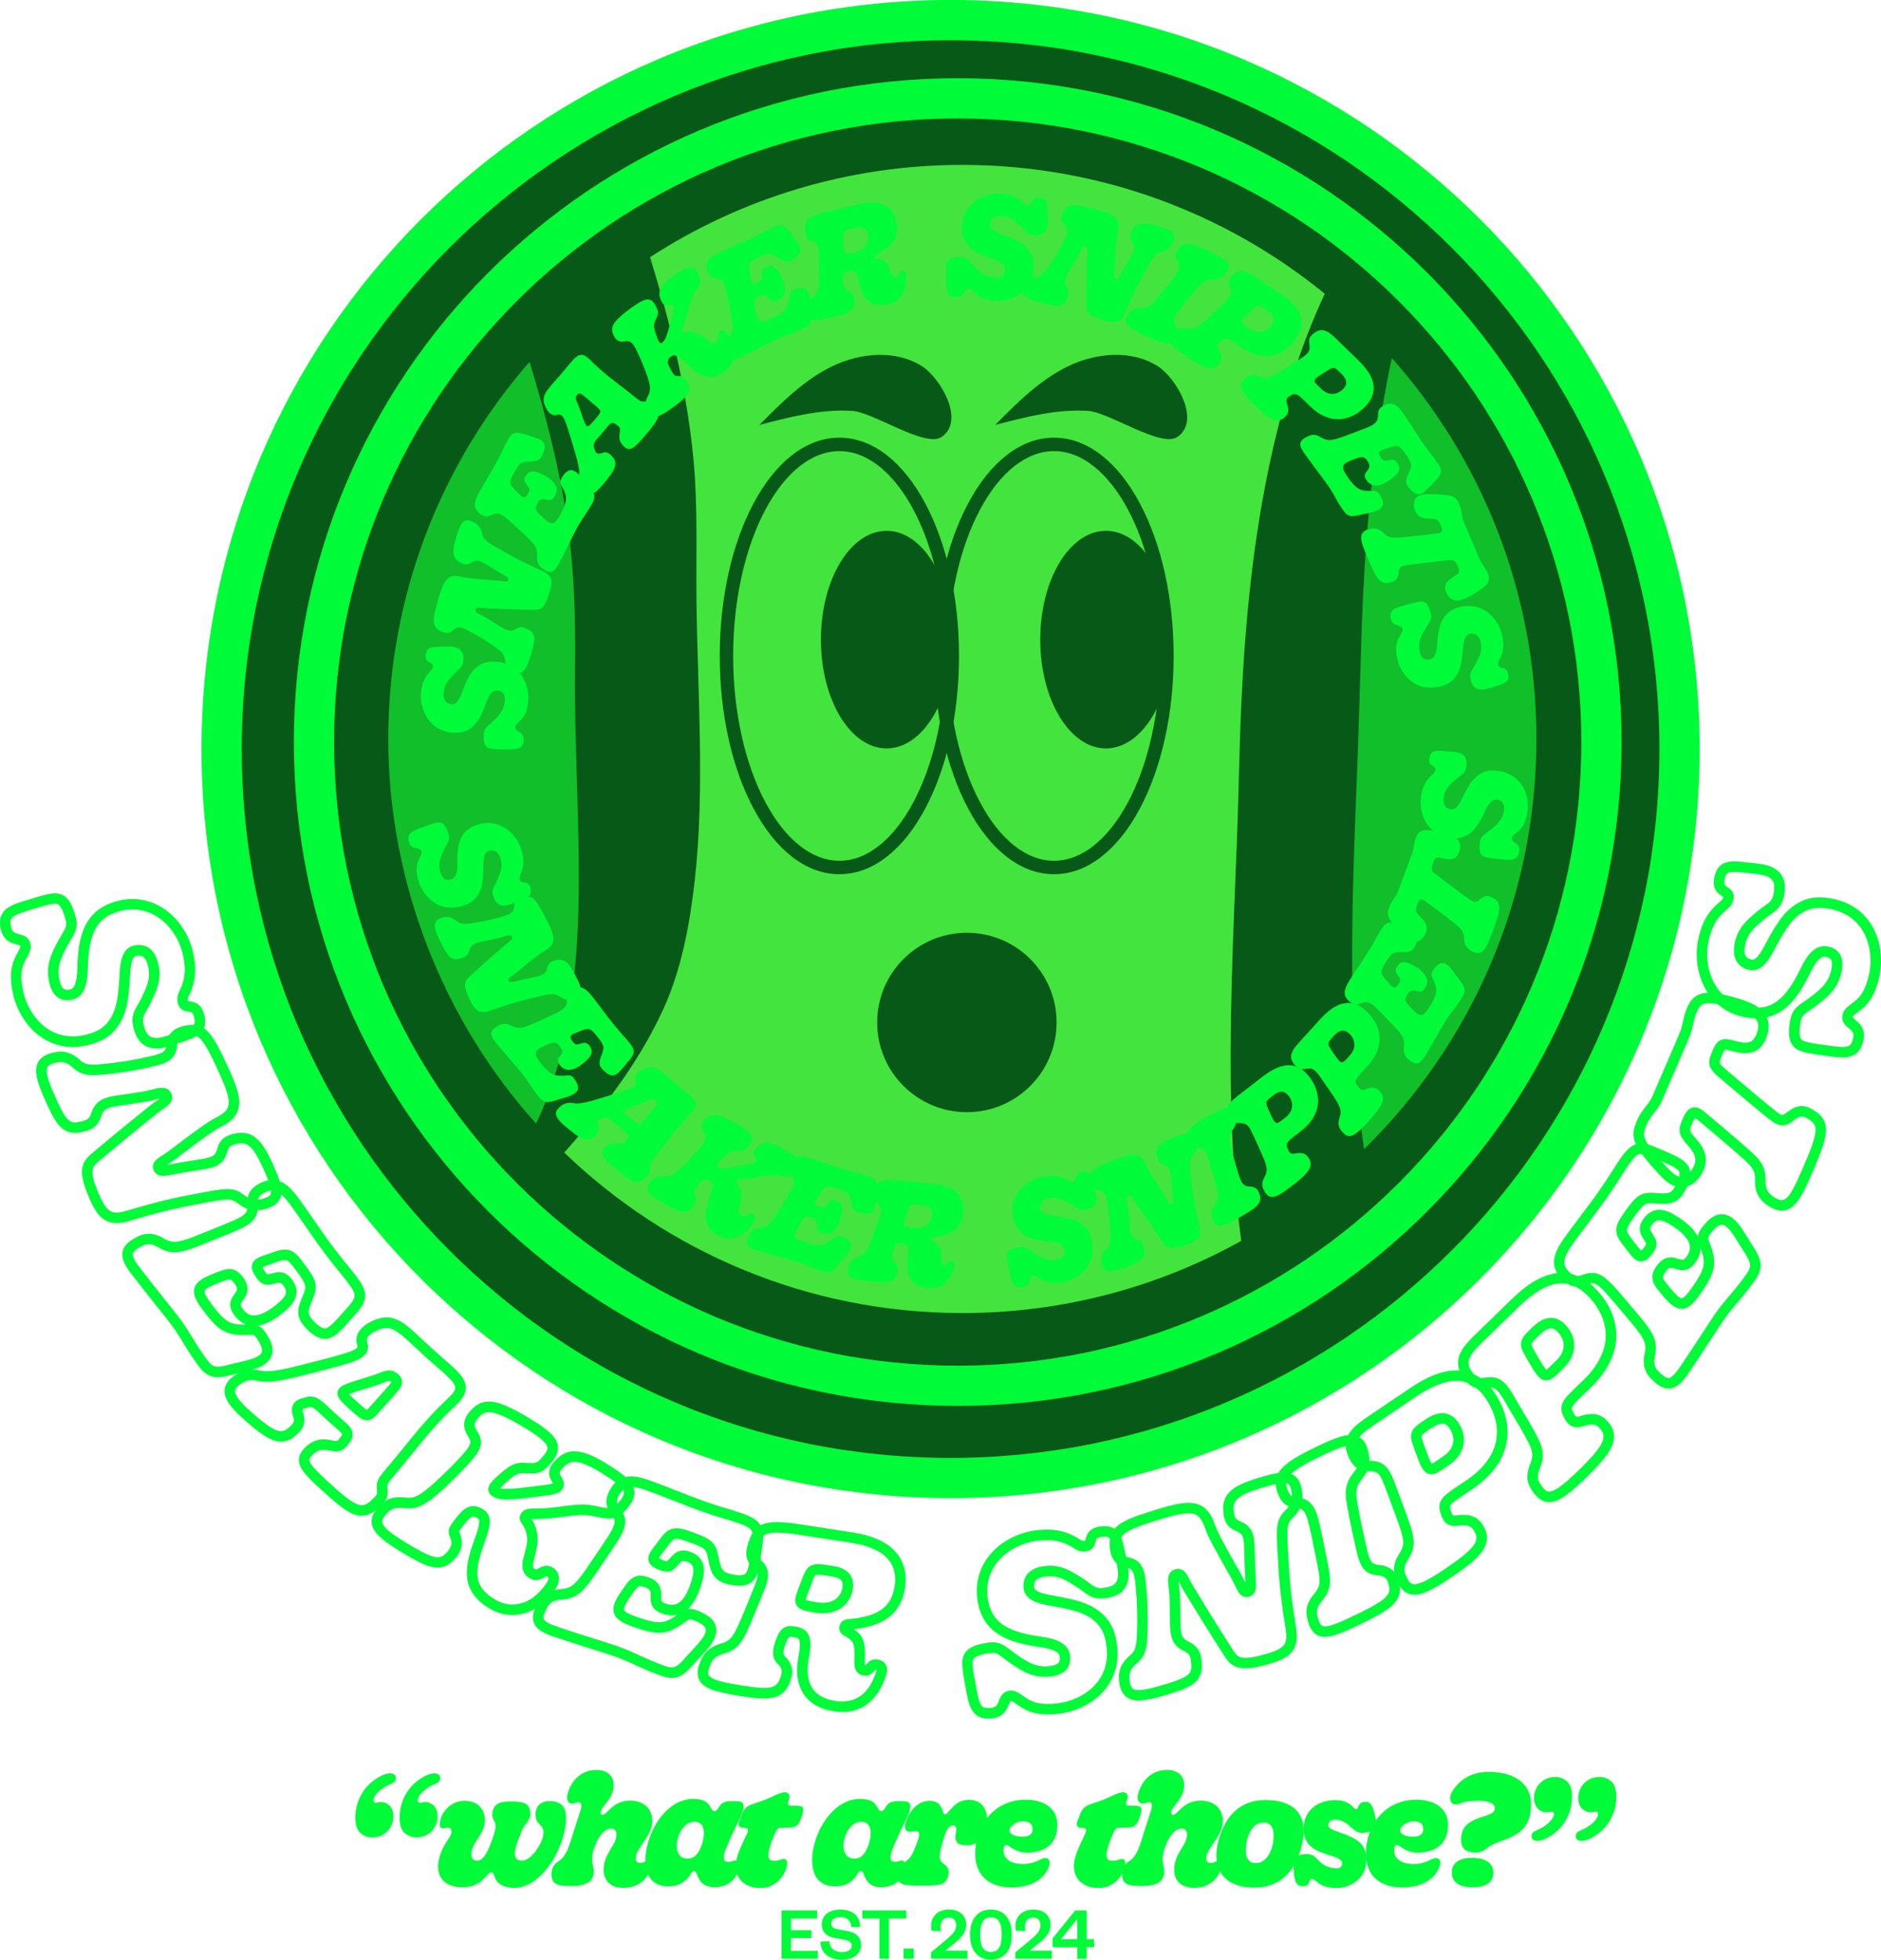 <?xml version="1.0" encoding="UTF-8"?><svg id="uuid-de61b821-e310-47ff-8dcf-4fb3a4e6ad81" xmlns="http://www.w3.org/2000/svg" viewBox="0 0 660.06 687.68"><defs><style>.uuid-18d3496e-0209-4f82-9967-902bd88de3cd{fill:#00fc38;}.uuid-66edbdc8-1d45-4958-b4eb-63c742b4b40a{fill:#11bf2a;}.uuid-fca42236-beaf-4a8c-95f6-ef03120b832d{fill:#075917;}.uuid-ac5c09bb-fe67-48b8-b2fb-d112a3158de7{fill:#44e43f;}</style></defs><circle class="uuid-fca42236-beaf-4a8c-95f6-ef03120b832d" cx="333.57" cy="262.85" r="255.79"/><path class="uuid-66edbdc8-1d45-4958-b4eb-63c742b4b40a" d="m194.17,379.11c9.79-30.98,9.39-64.22,8.53-96.35-.43-16-1.1-32-.92-48.01.19-16.86-.16-33.52-2.52-50.25-2.76-19.58-7.69-38.66-13.45-57.51-30.86,35.39-49.56,81.68-49.56,132.33s19.63,99.22,51.87,134.93c2.36-4.89,4.4-9.92,6.05-15.14Z"/><path class="uuid-66edbdc8-1d45-4958-b4eb-63c742b4b40a" d="m488.43,125.67c-.69,3.18-1.34,6.37-1.94,9.56-5.4,28.45-7.7,57.4-8.68,86.31-.55,16.22-.93,32.44-1.57,48.65-.69,17.38-1.41,34.76-1.66,52.16-.39,26.91.22,54.16,4.09,80.88,37.32-36.56,60.48-87.53,60.48-143.91,0-51.28-19.16-98.08-50.71-133.64Z"/><path class="uuid-ac5c09bb-fe67-48b8-b2fb-d112a3158de7" d="m432.22,345.05c.45-17.37,1.25-34.73,1.9-52.09.57-15.42.78-30.85,1.49-46.26,1.34-29.03,4.2-58.1,10.47-86.52,4.32-19.58,10.33-38.91,18.79-57.1-34.68-28.26-78.95-45.21-127.17-45.21-40.41,0-78.04,11.9-109.58,32.38,7.06,23.06,12.87,46.47,15.19,70.58,1.6,16.6.91,33.13,1.09,49.77.18,16.21.92,32.41,1.18,48.62.26,16.44.08,32.94-1.74,49.3-1.71,15.42-4.61,31.54-11.13,45.73-8.59,18.7-21.1,34.91-34.71,50.2,36.22,34.87,85.45,56.31,139.7,56.31,35.52,0,68.9-9.19,97.87-25.33-3.97-29.9-4.14-60.28-3.35-90.37Z"/><path class="uuid-18d3496e-0209-4f82-9967-902bd88de3cd" d="m336.07,493.34c-15.8,0-31.59-1.59-46.94-4.73-14.96-3.06-29.67-7.63-43.74-13.58-13.8-5.84-27.12-13.07-39.57-21.48-12.33-8.33-23.93-17.9-34.47-28.44-10.54-10.54-20.11-22.14-28.44-34.47-8.41-12.45-15.64-25.77-21.48-39.57-5.95-14.06-10.52-28.78-13.58-43.74-3.14-15.35-4.73-31.14-4.73-46.94s1.59-31.59,4.73-46.94c3.06-14.96,7.63-29.67,13.58-43.74,5.84-13.8,13.07-27.12,21.48-39.57,8.33-12.33,17.9-23.93,28.44-34.47,10.54-10.54,22.14-20.11,34.47-28.44,12.45-8.41,25.77-15.64,39.57-21.48,14.06-5.95,28.78-10.52,43.74-13.58,15.35-3.14,31.14-4.73,46.94-4.73s31.59,1.59,46.94,4.73c14.96,3.06,29.67,7.63,43.74,13.58,13.8,5.84,27.12,13.07,39.57,21.48,12.33,8.33,23.93,17.9,34.47,28.44,10.54,10.54,20.11,22.14,28.44,34.47,8.41,12.45,15.64,25.77,21.48,39.57,5.95,14.06,10.52,28.78,13.58,43.74,3.14,15.35,4.73,31.14,4.73,46.94s-1.59,31.59-4.73,46.94c-3.06,14.96-7.63,29.68-13.58,43.74-5.84,13.8-13.07,27.12-21.48,39.57-8.33,12.33-17.9,23.93-28.44,34.47-10.54,10.54-22.14,20.11-34.47,28.44-12.45,8.41-25.77,15.64-39.57,21.48-14.06,5.95-28.78,10.52-43.74,13.58-15.35,3.14-31.14,4.73-46.94,4.73Zm0-451.78c-14.85,0-29.69,1.5-44.11,4.45-14.05,2.87-27.86,7.16-41.07,12.75-12.97,5.48-25.47,12.27-37.17,20.17-11.59,7.83-22.49,16.82-32.39,26.73s-18.9,20.8-26.73,32.39c-7.9,11.7-14.69,24.2-20.17,37.17-5.58,13.2-9.87,27.02-12.75,41.07-2.95,14.42-4.45,29.26-4.45,44.11s1.5,29.69,4.45,44.11c2.87,14.05,7.16,27.86,12.75,41.07,5.48,12.97,12.27,25.47,20.17,37.17,7.83,11.59,16.82,22.49,26.73,32.39s20.8,18.9,32.39,26.73c11.7,7.9,24.2,14.69,37.17,20.17,13.2,5.58,27.02,9.87,41.07,12.75,14.42,2.95,29.26,4.45,44.11,4.45s29.69-1.5,44.11-4.45c14.05-2.87,27.86-7.16,41.07-12.75,12.97-5.48,25.47-12.27,37.17-20.17,11.59-7.83,22.49-16.82,32.39-26.73,9.9-9.9,18.9-20.8,26.73-32.39,7.9-11.7,14.69-24.2,20.17-37.17,5.58-13.2,9.87-27.02,12.75-41.07,2.95-14.42,4.45-29.26,4.45-44.11s-1.5-29.69-4.45-44.11c-2.87-14.05-7.16-27.86-12.75-41.07-5.48-12.97-12.27-25.47-20.17-37.17-7.83-11.59-16.82-22.49-26.73-32.39-9.9-9.9-20.8-18.9-32.39-26.73-11.7-7.9-24.2-14.69-37.17-20.17-13.2-5.58-27.02-9.87-41.07-12.75-14.42-2.95-29.26-4.45-44.11-4.45Z"/><path class="uuid-18d3496e-0209-4f82-9967-902bd88de3cd" d="m333.57,525.7c-17.83,0-35.65-1.8-52.97-5.34-16.88-3.45-33.48-8.61-49.35-15.32-15.58-6.59-30.6-14.74-44.65-24.24-13.92-9.4-27-20.2-38.9-32.09-11.89-11.89-22.69-24.98-32.09-38.9-9.49-14.05-17.65-29.07-24.24-44.65-6.71-15.87-11.86-32.47-15.32-49.35-3.54-17.32-5.34-35.14-5.34-52.97s1.8-35.65,5.34-52.97c3.45-16.88,8.61-33.48,15.32-49.35,6.59-15.58,14.74-30.6,24.24-44.65,9.4-13.92,20.2-27,32.09-38.9,11.89-11.89,24.98-22.69,38.9-32.09,14.05-9.49,29.07-17.65,44.65-24.24,15.87-6.71,32.47-11.86,49.35-15.32,17.32-3.54,35.14-5.34,52.97-5.34s35.65,1.8,52.97,5.34c16.88,3.45,33.48,8.61,49.35,15.32,15.58,6.59,30.6,14.74,44.65,24.24,13.92,9.4,27,20.2,38.9,32.09,11.89,11.89,22.69,24.98,32.09,38.9,9.49,14.05,17.65,29.07,24.24,44.65,6.71,15.87,11.86,32.47,15.32,49.35,3.54,17.32,5.34,35.14,5.34,52.97s-1.8,35.65-5.34,52.97c-3.45,16.88-8.61,33.48-15.32,49.35-6.59,15.58-14.74,30.6-24.24,44.65-9.4,13.92-20.2,27-32.09,38.9-11.89,11.89-24.98,22.69-38.9,32.09-14.05,9.49-29.07,17.65-44.65,24.24-15.87,6.71-32.47,11.86-49.35,15.32-17.32,3.54-35.14,5.34-52.97,5.34Zm0-511.58c-16.88,0-33.75,1.7-50.14,5.05-15.97,3.27-31.67,8.14-46.68,14.49-14.74,6.23-28.95,13.95-42.25,22.93-13.17,8.9-25.56,19.12-36.82,30.38-11.26,11.26-21.48,23.64-30.38,36.82-8.98,13.3-16.7,27.51-22.93,42.25-6.35,15.01-11.22,30.71-14.49,46.68-3.35,16.39-5.05,33.25-5.05,50.14s1.7,33.75,5.05,50.14c3.27,15.97,8.14,31.67,14.49,46.68,6.23,14.74,13.95,28.95,22.93,42.25,8.9,13.17,19.12,25.56,30.38,36.82,11.26,11.26,23.64,21.48,36.82,30.38,13.3,8.98,27.51,16.7,42.25,22.93,15.01,6.35,30.71,11.22,46.68,14.49,16.39,3.35,33.25,5.05,50.14,5.05s33.75-1.7,50.14-5.05c15.97-3.27,31.67-8.14,46.68-14.49,14.74-6.23,28.95-13.95,42.25-22.93,13.17-8.9,25.56-19.12,36.82-30.38,11.26-11.26,21.48-23.64,30.38-36.82,8.98-13.3,16.7-27.51,22.93-42.25,6.35-15.01,11.22-30.71,14.49-46.68,3.35-16.39,5.05-33.25,5.05-50.14s-1.7-33.75-5.05-50.14c-3.27-15.97-8.14-31.67-14.49-46.68-6.23-14.74-13.95-28.95-22.93-42.25-8.9-13.17-19.12-25.56-30.38-36.82-11.26-11.26-23.64-21.48-36.82-30.38-13.3-8.98-27.51-16.7-42.25-22.93-15.01-6.35-30.71-11.22-46.68-14.49-16.39-3.35-33.25-5.05-50.14-5.05Z"/><g><path class="uuid-18d3496e-0209-4f82-9967-902bd88de3cd" d="m146.86,301.93c.92-2.02,1.25-2.37,1.01-3.21-.5-1.77-3.45-.14-4.33-3.25-1-3.55,1.58-4.01,6.5-5.83,1.6-.56,2.72-.93,3.7-1.04,1.67-.1,2.52.83,3.51,3.58.89,2.41.02,3.08-1.3,5.74-1.42,2.9-2.28,5.12-1.44,8.07.72,2.56,2.09,3.08,3.62,2.65,1.94-.49,2.43-2.5,2.34-6.04-.08-3.49.17-7.5,2.39-10.2,1.17-1.5,3.1-2.58,5.12-3.15,7.44-2.1,13.49,3.27,15.13,9.46.84,3.17.58,5.05.02,6.86-.45,1.41-1.02,2.04-.73,3.08.56,1.97,2.79-.31,3.71,2.94.79,2.81-.9,3.4-5.03,4.99-1.67.68-3.3,1.31-4.68,1.16-1.31-.11-2.31-.84-2.97-2.41-1.34-3.24-.03-3.88,1.05-6.47,1.2-2.73,1.97-4.71,1.2-7.42-.79-2.81-2.38-3.32-4.07-2.9-1.28.36-2,1.58-1.99,5.41-.05,5.28-.36,8.14-2.42,10.85-1.14,1.44-2.66,2.46-5.37,3.22-7.84,2.21-13.39-3.3-15.03-9.11-.88-3.11-.73-5.22.05-6.99Z"/><path class="uuid-18d3496e-0209-4f82-9967-902bd88de3cd" d="m165.3,342.19c4.75-4.33,8.72-7.8,11.63-10.33,1.75-1.53,3.23-2.11,2.72-3.12-.58-1.14-2.29-.09-4.51.41-2.22.5-5.1,1.06-6.4,1.32-2.22.5-3.4,1.11-3.96,2.83-.36,1.22-.76,2.23-2.38,2.77-3.56,1.25-4.78.43-7.28-4.45-3.13-6.11-3.72-8.51.21-9.6,1.53-.5,3.07-.3,4.66,1.01,1.43,1.11,2.26,1.49,6.61.76,4.37-.68,8.23-1.68,10.61-2.44,2.33-.73,3.15-1.61,3.2-3.31.06-1.24.34-2.48,2.7-3.16,3.66-1.06,4.86.5,8.34,7.18,3.38,6.5,4.12,9.17-.42,11.66-2.19,1.23-5.6,4.13-9.42,7.24-2.18,1.81-3.62,2.26-3.13,3.21.35.68,1.22.47,2.91.06,1.78-.45,4.64-1.05,6.77-1.51,2.22-.5,3.27-1.04,3.78-2.74.38-1.4.57-2.25,2.61-2.89,3.4-1.11,5.09.73,7.4,5.25,2.82,5.52,2.77,7.1-.86,8.21-1.92.52-3.18.19-4.52-.74-2.01-1.33-2.56-1.4-9.85.44-8.32,1.96-12.43,3.71-15.26,4.59-3.06.88-4.58-.07-6.24-3.31-3.2-6.25-2.24-7.31.1-9.37Z"/><path class="uuid-18d3496e-0209-4f82-9967-902bd88de3cd" d="m183.03,376.49c-1.47-1.84-4.85-5.56-8.74-10.26-2.71-3.21-2.48-4.57.63-6.34,1.48-.86,2.9-.88,4.79.16,2.18,1.08,3.74.74,7.15-.74,1.3-.59,7.33-3.31,8.72-4.03,2.43-1.23,3.41-2.21,3.33-4.11-.03-1.75-.18-2.68,1.74-3.89,2.77-1.63,4.54-.88,7.14,2.35,2.31,2.88,5.49,7.35,7.71,10.03,2.99,3.65,3.8,4.24,5.71,6.71,1.91,2.54,1.38,3.69-1.25,6.71-1.35,1.67-2.36,2.87-3.28,3.61-1.36,1.09-2.54.92-4.25-.47-2.56-2.21-2.41-3.25-1.24-6.3,1.01-2.58.73-3.27-1.87-6.51-2.43-3.04-2.95-2.69-6.42-1.29-2.59,1.03-3.49,1.29-1.97,3.35,1.11,1.47,1.55,1.12,3.06.7,1.02-.29,1.84-.49,2.86.79,1.6,2,.52,3.59-.84,4.94-3.14,3.04-7.03,5.24-9.63,1.74-.86-1.15-.82-1.84.17-3.22.61-.88.97-1.82-.08-3.22-1.56-2.03-2.38-1.57-5.83.01-3.31,1.6-3.46,2.64-1,5.72,3.11,3.88,4.54,4.76,8.1,4.54,2.06-.14,2.64-.47,3.81,1.15,1.45,2.05,1.89,3.67.25,4.98-.8.64-2.14,1.19-4.13,1.73-4.58,1.24-6.25,2.52-8.53-.32-2.92-3.64-3.6-5.39-6.13-8.55Z"/><path class="uuid-18d3496e-0209-4f82-9967-902bd88de3cd" d="m196.69,388.21c1.67-1.27,2.9-1.37,4.78-1.06,1.55.23,3.37-.11,6.39-.91,3.23-.97,9.93-2.96,12.67-4.06,1.9-.74,2.95-1.6,2.57-2.73-.45-1.38-.24-2.34,1.47-3.65,4.93-3.15,6.57-.56,12.68,4.59,5.92,4.98,9.16,6.31,5.17,10.25-2.31,2.34-4.63,4.94-7.76,9.13-6.22,8.42-6.83,8.18-6.63,10.02.17,1.55.16,1.88-1.34,3.42-2.94,3.01-5.02,1.67-10.86-3.25-4.43-3.73-5.45-5.06-3.83-6.98,1.75-2.08,3.47-1.97,4.98-1.7,1.29.22,1.93.02,2.54-.87.17-.2.26-.39.42-.58,1.16-1.7-.19-2.24-2.97-4.58-3.06-2.57-3.73-3.61-5.55-2.87-.18.05-.53.15-.74.25-1.06.38-1.44,1-.83,2.65.38,1.06.13,1.99-.6,2.78-2.69,3.03-4.78,2.34-10.89-2.81-3.92-3.3-4.08-5.18-1.65-7.02Zm29.12,5.11c.92-1.1,2.11-2.58,3.49-4.22,1.28-1.6,1.78-2.12.8-2.94-.9-.76-1.6-.48-3.28.32-1.72.76-4.8,1.72-6.3,2.39-2.1.91-1.78,1.32.96,3.63,2.82,2.38,3,2.32,4.32.83Z"/><path class="uuid-18d3496e-0209-4f82-9967-902bd88de3cd" d="m248.95,420.38c1.4-4.31,1.32-5.34.04-6.1-1.71-.93-2.62-.43-4.45,2.19-.96,1.34-1.27,1.82-.71,2.82.42,1.05.66,2.22-.45,3.84-2.06,2.84-3.87,2.74-9.23-.16-6.58-3.56-8.45-5.27-5.82-8.4.91-1.14,2.17-1.97,4.48-1.83,1.74.13,3.09.1,6.52-3.23,2.32-2.24,5.43-5.62,7.06-7.77,1.49-1.99,1.56-3,.6-4.45-.83-1.26-1.27-2.38.09-4.15,2.11-2.7,4.3-2.68,11.26,1.15,5.43,3,6.86,4.65,4.59,7.55-1.58,2.06-2.04,2.16-4.72,2.16-1.69-.1-2.66.6-4.31,2.15-2.27,2.15-2.68,2.8-1.69,3.34.86.46,2.57.52,7.44-.4,4.45-.79,5.35-.95,5.69-1.58.24-.45.09-.71-.3-1.38-.57-.77-.88-1.7-.07-2.78,2.11-2.7,4.08-3.56,10.38.09,5.24,3.01,6.04,4.44,4.1,7.17-1.7,2.28-2.51,2.49-5.52,2.02-2.92-.53-3.49-.43-9.19.62-4.06.72-5.65.21-6.11,1.06-.46.86.59.96,1.21,2.93.66,2.22.38,3.06-.37,6.5-.25,1.32-.19,2.29.89,2.87,1.71.93,2.11-1.42,3.82-.49.95.51.88,1.7.42,2.56-3.04,5.29-7.99,7.33-12.49,4.89-5.41-2.93-5.21-6.95-3.17-13.19Z"/><path class="uuid-18d3496e-0209-4f82-9967-902bd88de3cd" d="m278.91,442.54c-2.25-.7-7.14-1.89-12.99-3.6-4.04-1.15-4.62-2.4-3.03-5.61.75-1.54,1.91-2.36,4.06-2.55,2.41-.33,3.52-1.48,5.51-4.62.75-1.21,4.22-6.84,4.96-8.22,1.33-2.38,1.59-3.74.46-5.28-1-1.44-1.65-2.12-.74-4.2,1.38-2.9,3.27-3.28,7.23-2.05,3.52,1.09,8.67,3.01,12.01,3.99,4.52,1.35,5.52,1.39,8.49,2.37,3,1.04,3.21,2.28,2.72,6.26-.18,2.14-.34,3.7-.69,4.83-.52,1.66-1.59,2.19-3.78,1.99-3.36-.4-3.82-1.35-4.55-4.52-.61-2.71-1.23-3.12-5.19-4.35-3.72-1.15-3.95-.58-6.04,2.52-1.57,2.3-2.17,3.03.24,3.88,1.75.6,1.91.06,2.93-1.13.68-.81,1.25-1.44,2.82-.95,2.45.76,2.44,2.69,2.07,4.56-.9,4.28-2.89,8.28-7,6.84-1.35-.47-1.71-1.07-1.66-2.77.01-1.07-.22-2.05-1.87-2.62-2.43-.81-2.85.03-4.82,3.28-1.85,3.18-1.39,4.13,2.38,5.3,4.75,1.47,6.43,1.4,9.25-.78,1.63-1.27,1.92-1.87,3.8-1.18,2.35.89,3.62,1.98,3,3.99-.3.98-1.1,2.18-2.45,3.75-3.1,3.6-3.77,5.59-7.25,4.51-4.45-1.38-6-2.45-9.86-3.65Z"/><path class="uuid-18d3496e-0209-4f82-9967-902bd88de3cd" d="m318.48,441.82c.54-3.96.05-5.15-1.98-5.42-1.73-.19-2.25-.14-3.06,2.55-.72,2.34-.2,3.28.51,3.82.79.76,1.5,1.81,1,3.61-.91,3.61-2.96,4.01-9.07,3.34-7.08-.77-9.42-1.49-8.07-5.41.42-1.45,1.22-2.65,3.26-3.41,2.62-.85,3.38-2.21,4.7-5.72.87-2.28,2.31-6.5,2.85-8.19.7-2.14.75-3.58-.72-4.77-1.18-.95-1.88-1.7-.91-4.89.92-3.25,2.99-3.8,9.81-3.05,1.88.21,6.78.69,10.95,1.14,7.08.77,10.93,4.18,10.28,10.19-.53,4.89-3.49,6.99-7.68,8.03-2.29.68-3.42.19-3.54,1.26-.09.81,1.1.74,2.36,1.96.83.86,1.03,1.92,1.1,4.09.04,1.55-.05,2.83,1.07,2.95,1.37.15,1.2-1.52,2.62-1.36,1.02.11,1.25.81.98,1.86-1.31,4.96-4.29,8.14-9.59,7.56-4.89-.53-7.73-3.73-6.88-10.13Zm8.59-15.4c.24-2.19-.83-3.29-3.37-3.56-4.68-.51-4.33-.47-5.58,3.46-1.31,3.98-1.48,4.12,2.59,4.56,4.18.46,6.1-2.07,6.36-4.46Z"/><path class="uuid-18d3496e-0209-4f82-9967-902bd88de3cd" d="m365.65,449.12c-1.9-1.14-2.22-1.51-3.08-1.37-1.82.3-.53,3.41-3.72,3.93-3.64.59-3.81-2.03-5.05-7.12-.37-1.65-.61-2.81-.62-3.79.09-1.68,1.11-2.41,3.96-3.09,2.49-.61,3.06.33,5.56,1.95,2.72,1.74,4.82,2.85,7.86,2.35,2.63-.43,3.3-1.73,3.04-3.3-.27-1.98-2.21-2.7-5.73-3.01-3.48-.32-7.43-1.02-9.87-3.53-1.36-1.34-2.21-3.38-2.55-5.45-1.25-7.63,4.78-13.03,11.11-13.96,3.24-.48,5.09,0,6.82.76,1.35.61,1.92,1.24,2.98,1.07,2.02-.33,0-2.8,3.35-3.35,2.88-.47,3.27,1.28,4.39,5.57.49,1.74.92,3.43.62,4.78-.26,1.29-1.09,2.2-2.73,2.68-3.37.97-3.86-.41-6.31-1.77-2.58-1.5-4.45-2.49-7.24-2.04-2.88.47-3.57,1.98-3.34,3.71.21,1.31,1.34,2.17,5.14,2.59,5.24.65,8.05,1.28,10.51,3.63,1.3,1.29,2.14,2.92,2.59,5.7,1.31,8.04-4.79,12.93-10.76,13.9-3.19.52-5.27.13-6.94-.84Z"/><path class="uuid-18d3496e-0209-4f82-9967-902bd88de3cd" d="m407.73,435.37c-3.76-5.21-6.76-9.55-8.94-12.73-1.32-1.91-1.73-3.45-2.79-3.06-1.2.45-.35,2.27-.11,4.53.25,2.26.47,5.19.58,6.51.25,2.26.72,3.51,2.36,4.26,1.17.49,2.13,1.01,2.48,2.68.84,3.68-.11,4.8-5.24,6.73-6.43,2.41-8.88,2.73-9.52-1.3-.32-1.58.05-3.08,1.53-4.52,1.26-1.3,1.74-2.08,1.51-6.48-.18-4.42-.74-8.37-1.22-10.82-.46-2.4-1.24-3.31-2.92-3.55-1.22-.2-2.42-.62-2.84-3.04-.64-3.75,1.05-4.77,8.08-7.47,6.84-2.62,9.58-3.05,11.54,1.74.98,2.31,3.47,6.03,6.12,10.18,1.55,2.37,1.83,3.85,2.84,3.48.72-.27.61-1.16.39-2.88-.25-1.82-.52-4.73-.73-6.89-.25-2.26-.66-3.36-2.29-4.06-1.35-.53-2.17-.83-2.57-2.92-.72-3.51,1.3-4.98,6.05-6.76,5.8-2.18,7.37-1.95,8.06,1.79.3,1.97-.17,3.18-1.24,4.41-1.55,1.84-1.68,2.38-.68,9.83,1,8.49,2.28,12.77,2.83,15.68.52,3.14-.59,4.54-4,5.82-6.57,2.47-7.52,1.4-9.3-1.16Z"/><path class="uuid-18d3496e-0209-4f82-9967-902bd88de3cd" d="m425.47,427.59c-.54-1.46-.58-2.86.74-4.68,1.46-2.08,1.46-3.32.61-6.55-1.1-3.98-2.24-8.22-3.01-10.38-.76-2.04-1.69-3.05-3.42-3.18-1.54,0-2.49-.22-3.47-2.44-1.25-3,.07-4.82,6.89-8.68,5.86-3.37,8.33-4.01,9.48-.66.7,2.14.76,3.28-.66,5.34-1.29,1.86-1.38,3.45-.82,5.67.7,3.08,2.41,8.72,2.97,10.52.95,2.88,1.63,3.67,3.66,3.81,1.45.05,2.69.47,3.33,2.1,1.44,3.43-.09,4.89-6.31,8.46-6.58,3.77-8.73,4.54-10.01.67Z"/><path class="uuid-18d3496e-0209-4f82-9967-902bd88de3cd" d="m443.6,417.77c-.8-1.45-.94-2.71.12-4.69,1.05-1.98,1.07-3.3-.19-6.34-.58-1.5-3.31-7.35-4.1-9.13-1.29-2.76-2.15-3.52-4.27-3.5-1.46.03-2.52.01-3.64-1.85-1.87-3.16-.73-4.95,2.8-7.68l8.7-6.75c6.68-5.18,12.09-5.56,16.39-.01,3.33,4.29,6.02,12.19-3.05,19.22-4.05,3.14-5.41,3.81-4.58,5.88.69,1.73,1.14,2.23,3.02,1.81,2.39-.43,3.43.32,4.12,1.21,2.48,3.2.34,5.7-6.09,10.62-5.58,4.26-7.54,4.49-9.24,1.21Zm8.58-33.24c-1.38-1.78-3.08-1.96-5.46-.11-3.08,2.39-2.8,2.24-1.18,5.91,2.22,4.95,2.22,4.37,5.58,1.76,3-2.32,2.73-5.42,1.07-7.57Z"/><path class="uuid-18d3496e-0209-4f82-9967-902bd88de3cd" d="m470.77,396.87c-1.04-1.29-1.39-2.51-.7-4.64.69-2.14.48-3.43-1.28-6.21-.83-1.37-4.53-6.67-5.63-8.28-1.75-2.49-2.73-3.09-4.81-2.7-1.44.29-2.48.45-3.9-1.19-2.39-2.78-1.58-4.75,1.42-8.05l7.4-8.16c5.68-6.26,10.94-7.57,16.14-2.86,4.02,3.65,8.05,10.96.34,19.46-3.44,3.8-4.67,4.69-3.48,6.59.98,1.58,1.51,1.99,3.29,1.25,2.28-.84,3.43-.28,4.27.48,3,2.72,1.32,5.56-4.15,11.52-4.75,5.17-6.64,5.73-8.89,2.79Zm2.67-34.22c-1.67-1.51-3.37-1.39-5.4.85-2.61,2.88-2.37,2.69-.14,6.03,3.05,4.49,2.95,3.92,5.8.77,2.55-2.81,1.74-5.82-.27-7.64Z"/><path class="uuid-18d3496e-0209-4f82-9967-902bd88de3cd" d="m507.1,358.47c-1.24,2-3.63,6.43-6.76,11.66-2.13,3.62-3.49,3.86-6.19,1.52-1.3-1.11-1.8-2.44-1.44-4.57.29-2.41-.55-3.78-3.08-6.5-.99-1.03-5.56-5.81-6.7-6.88-1.97-1.88-3.22-2.48-4.99-1.77-1.64.61-2.47,1.06-4.25-.35-2.45-2.07-2.35-3.99-.16-7.51,1.95-3.13,5.1-7.63,6.9-10.61,2.44-4.03,2.74-4.99,4.43-7.62,1.76-2.64,3.02-2.53,6.75-1.05,2.03.72,3.49,1.27,4.5,1.89,1.48.92,1.72,2.09.97,4.16-1.24,3.15-2.27,3.36-5.52,3.26-2.77-.1-3.33.41-5.52,3.93-2.05,3.31-1.56,3.67.92,6.48,1.83,2.1,2.38,2.87,3.82.74,1.02-1.54.54-1.84-.36-3.12-.61-.86-1.07-1.57-.21-2.96,1.35-2.18,3.22-1.68,4.93-.85,3.91,1.95,7.28,4.88,4.85,8.5-.8,1.19-1.46,1.38-3.1.91-1.03-.28-2.04-.3-3.01,1.15-1.4,2.15-.69,2.77,1.95,5.5,2.61,2.59,3.64,2.39,5.73-.97,2.62-4.22,2.98-5.87,1.58-9.15-.81-1.89-1.33-2.33-.18-3.97,1.46-2.05,2.83-3,4.62-1.9.87.54,1.83,1.62,3.01,3.32,2.7,3.91,4.46,5.06,2.54,8.15-2.46,3.96-3.89,5.18-6.02,8.62Z"/><path class="uuid-18d3496e-0209-4f82-9967-902bd88de3cd" d="m516.25,333.66c-1.5-.95-2.42-2-2.5-4.28-.08-1.83-.42-3.11-3.18-5.24-2.69-2.16-8.46-6.46-10.26-7.79-1.83-1.4-2.29-.75-3.1,1.41-.81,2.16-.15,2.57,1.66,4.46,1.55,1.57,2.2,3.18,1.51,5-.86,2.3-2.69,3.81-4.94,2.96-1.1-.41-2.2-1.43-3.72-2.93-5.16-5.06-5.23-6.34-4.23-8.98.95-2.54,2.23-3.16,3.07-5.41l4.92-13.25c.76-2.01.68-3.85,1.33-5.58.94-2.49,2.2-3.39,7.78-2.22,1.72.37,3.07.71,4.12,1.11,3.21,1.21,4.49,3.05,3.26,6.31-.83,2.21-2.68,2.61-5.22,2.09-2.69-.57-3.07-.71-3.84,1.35-.94,2.49-.88,2.79,1.72,4.75,3.6,2.66,7.71,5.85,11.01,8.13,1.62,1.21,2.47,1.15,3.63.1,1.57-1.27,2.61-1.7,4.42-.69,3.15,1.67,3.22,3.51.27,11.37-2.4,6.38-3.66,9.74-7.73,7.33Z"/><path class="uuid-18d3496e-0209-4f82-9967-902bd88de3cd" d="m532.85,291.59c-1.7,1.43-2.14,1.61-2.29,2.47-.31,1.82,3.05,1.61,2.51,4.79-.62,3.64-3.15,2.94-8.37,2.47-1.68-.18-2.85-.33-3.79-.64-1.56-.63-1.92-1.83-1.63-4.75.23-2.56,1.31-2.79,3.65-4.63,2.52-2.01,4.26-3.64,4.77-6.67.45-2.63-.57-3.68-2.13-3.95-1.96-.39-3.27,1.21-4.71,4.45-1.43,3.19-3.37,6.7-6.54,8.19-1.7.85-3.91,1-5.98.64-7.63-1.3-10.77-8.75-9.6-15.04.6-3.22,1.65-4.81,2.93-6.2,1.01-1.07,1.8-1.41,1.98-2.47.34-2.02-2.65-.92-2.08-4.25.49-2.88,2.27-2.68,6.69-2.34,1.8.1,3.54.24,4.72.96,1.13.66,1.73,1.75,1.65,3.45-.18,3.5-1.64,3.51-3.72,5.39-2.26,1.95-3.8,3.41-4.27,6.18-.49,2.88.72,4.02,2.43,4.36,1.31.22,2.49-.56,4.12-4.03,2.32-4.75,3.82-7.2,6.84-8.76,1.64-.81,3.46-1.07,6.23-.6,8.03,1.37,10.67,8.73,9.66,14.69-.54,3.18-1.58,5.03-3.05,6.29Z"/></g><g><path class="uuid-18d3496e-0209-4f82-9967-902bd88de3cd" d="m54.82,367.9c-.47,0-.94-.03-1.4-.11-2.9-.43-4.95-2.28-6.08-5.5-1.75-5-.49-7.15.96-9.63.43-.73.87-1.49,1.3-2.41l.02-.03c2.06-4.24,3.28-7.04,2.39-11-.87-3.88-2.53-4.13-4.2-3.82-.59.13-1.9.53-2.18,7.06v.03c-.52,9.33-1.39,14.27-5.18,18.87l-.02.03c-2.37,2.76-5.35,4.38-9.96,5.42-6.47,1.46-12.5.11-17.42-3.91-4.12-3.36-7.21-8.51-8.48-14.11-1.19-5.27-.95-9.34.76-12.83v-.02c.34-.65.62-1.19.87-1.66.98-1.87.97-1.93.87-2.34-.02-.07-.03-.09-.03-.09-.13-.14-.82-.32-1.24-.43-1.71-.46-4.58-1.22-5.5-5.3-.47-2.07-.76-5.08,2.04-7.28,1.75-1.38,4.28-2.14,7.78-3.19.77-.23,1.57-.47,2.42-.74h.03c2.65-.78,4.67-1.34,6.49-1.45h.11s0,0,0,0c4.53,0,6.04,3.76,7.19,7.61,1.26,4.1.16,5.96-1.52,8.78-.36.6-.76,1.28-1.19,2.06-2.34,4.35-3.8,7.53-2.79,11.99.35,1.57.89,2.65,1.55,3.14.3.22.82.48,1.92.23h.05c.92-.19,2.63-.53,2.78-8.04.14-5.81.84-13.09,5.12-17.9,2.15-2.53,5.54-4.42,9.55-5.32,5.44-1.23,10.75-.31,15.36,2.66,5.3,3.41,9.29,9.38,10.67,15.98,1.18,5.62.63,9.02-.56,12.4v.03c-.28.74-.56,1.35-.81,1.88-.53,1.14-.69,1.53-.55,2.12.02.1.04.16.06.2.15.05.46.1.68.13,1.42.21,4.07.61,5.05,4.93.42,1.87.69,4.59-1.88,6.62-1.61,1.27-4.06,2.08-7.46,3.19l-.41.14c-2.49.88-4.92,1.66-7.17,1.66Zm-1.88-16.09c-.5,1.08-1.01,1.95-1.46,2.71-.63,1.08-1.09,1.86-1.25,2.74-.11.61-.17,1.66.58,3.8.86,2.44,2.14,2.93,3.16,3.08h.04c1.75.3,4.2-.48,6.76-1.38h.04s.43-.15.43-.15c7.01-2.3,7.53-2.71,6.9-5.5-.2-.91-.49-1.52-.83-1.77-.24-.18-.6-.24-1.16-.33-1.11-.17-3.19-.48-3.79-3.17-.42-1.84.2-3.18.8-4.48.23-.49.46-1,.68-1.6,1.01-2.86,1.43-5.61.42-10.4-1.18-5.65-4.57-10.75-9.05-13.63-3.76-2.42-8.11-3.17-12.56-2.16-3.19.72-5.95,2.22-7.56,4.13l-.03.03c-3.49,3.91-4.07,10.36-4.2,15.54-.07,3.44-.41,5.76-1.12,7.52-.9,2.25-2.45,3.61-4.61,4.05-2.35.52-3.96-.18-4.89-.86-1.43-1.05-2.4-2.78-2.97-5.3-1.28-5.69.58-9.79,3.15-14.56h0c.46-.85.88-1.56,1.26-2.19,1.53-2.58,1.95-3.27,1.16-5.81v-.02c-1.47-4.9-2.51-4.99-3.61-4.99-1.42.1-3.23.6-5.61,1.29-.86.27-1.66.51-2.44.74-3,.9-5.36,1.61-6.57,2.56-.66.52-1.25,1.22-.72,3.57.43,1.9,1.34,2.14,2.85,2.55,1.35.36,3.38.9,3.92,3.28.41,1.8-.17,2.89-1.21,4.87-.24.46-.51.98-.83,1.6-1.33,2.72-1.48,5.92-.47,10.38,1.09,4.82,3.71,9.22,7.21,12.07,4.01,3.27,8.95,4.37,14.28,3.17,3.82-.86,6.13-2.08,7.96-4.21,3.14-3.81,3.85-8.05,4.33-16.7.21-4.91.97-9.57,5.08-10.5h.05c2.52-.5,6.97-.29,8.53,6.61,1.14,5.05-.31,8.59-2.66,13.41Z"/><path class="uuid-18d3496e-0209-4f82-9967-902bd88de3cd" d="m40.87,429.2c-1.61,0-2.99-.38-4.21-1.15-1.8-1.12-3.26-3.08-4.74-6.33-2.55-5.6-3.45-8.94-3.1-11.56.4-2.97,2.37-4.58,4.29-6.14,7.8-6.59,14.27-11.82,19.56-16.07.86-.7,1.67-1.26,2.38-1.75.34-.24.72-.5,1.05-.74-.55.1-1.22.28-1.74.41-.89.23-1.89.49-2.98.68-2.84.49-6.25.98-8.74,1.35-.7.1-1.31.19-1.79.26-3.37.58-4.49,1.26-5.16,3.11-.74,2.27-1.77,4.56-5.27,5.55-2.72.8-5.58,1.3-8.16-.5-2.15-1.5-3.75-4.38-5.65-8.53-1.82-3.98-2.83-6.55-3.39-8.59-.74-2.71-.72-4.72.07-6.31,1.16-2.33,3.65-3.15,5.44-3.55,3.33-.89,6.42-.04,9.21,2.51,1.73,1.5,2.54,2.18,9.28,1.41h.02c8.67-.89,15.31-2.54,17.14-3.02,3.61-.94,3.93-1.96,4.03-3.52v-.03c.2-2.48,1.06-5.47,5.99-6.64,3.76-.9,6.34-.29,8.61,2.03,2.03,2.07,3.84,5.55,6.67,11.65,2.73,5.87,4.3,9.91,4.26,13.2-.05,3.71-2.03,6.33-6.44,8.51-2.91,1.48-7.33,4.82-12.45,8.69-.98.74-1.99,1.5-3.01,2.27-1.17.89-2.21,1.57-3.05,2.12-.14.09-.28.18-.42.27.45-.07.94-.17,1.4-.25h.06c2.6-.53,6.59-1.17,9.8-1.68l1.36-.22c3.53-.61,4.28-1.24,4.86-2.94l.02-.08c.71-2.35,1.38-4.57,5.67-5.69,3.34-.91,6.07-.38,8.36,1.62,1.84,1.61,3.46,4.15,5.56,8.77,2.7,5.91,3.91,9.64,2.58,12.41-1.08,2.26-3.6,3.15-5.68,3.67h-.06c-3.45.77-6.09.18-8.84-1.95-2.55-1.91-2.89-2.15-14.59.17h-.03c-10.06,1.83-16.29,3.67-20.84,5.01-1.57.46-2.93.86-4.16,1.18h-.04c-1.13.27-2.17.41-3.12.41Zm15.91-47.52c2.09,0,2.98,1.26,3.32,2.02.33.71.69,2.13-.57,3.59-.59.68-1.42,1.26-2.39,1.94-.66.46-1.41.98-2.17,1.59-5.28,4.24-11.73,9.46-19.51,16.03l-.03.02c-1.93,1.57-2.79,2.4-2.97,3.78-.24,1.82.62,4.76,2.8,9.54,1.15,2.52,2.22,4.03,3.35,4.74.73.45,1.9.9,4.52.29,1.16-.3,2.48-.69,4.01-1.14,4.63-1.36,10.96-3.23,21.21-5.09,6.11-1.21,9.42-1.77,11.71-1.73,2.68.05,4.1.96,5.81,2.24l.03.02c1.61,1.26,3.08,1.87,5.77,1.29,1.88-.48,2.9-1.01,3.23-1.68.73-1.53-.91-5.55-2.61-9.28-1.85-4.05-3.23-6.3-4.63-7.52-1.36-1.19-2.8-1.43-4.97-.84h-.02c-2.29.6-2.46,1.15-3.08,3.2l-.05.16c-1.34,4.01-4.3,4.83-7.74,5.42h-.02s-1.37.22-1.37.22c-3.18.51-7.14,1.14-9.67,1.65l-.09.02c-1.5.28-2.59.48-3.54.46-1.9-.04-2.76-1.05-3.15-1.89-.56-1.22-.35-2.45.59-3.47.57-.63,1.39-1.16,2.42-1.83.83-.54,1.77-1.15,2.83-1.96h.01c1.02-.78,2.03-1.54,3.01-2.28,5.27-3.98,9.82-7.41,13.02-9.03h.02c3.62-1.8,4.37-3.4,4.4-5.27.03-2.58-1.47-6.35-3.91-11.61-2.6-5.6-4.32-8.95-5.96-10.63-1.15-1.18-2.31-1.69-5.12-1.02-1.3.31-2.18.77-2.61,1.37-.36.5-.48,1.15-.55,1.97-.3,4.54-3.43,5.97-6.77,6.84-2.42.64-9,2.23-17.69,3.12-3.77.43-6.02.45-7.76.08-1.98-.42-3.15-1.33-4.36-2.39l-.04-.04c-1.88-1.73-3.67-2.25-5.81-1.68l-.08.02c-2.46.55-2.85,1.34-2.98,1.6-.95,1.92,1.24,7.06,3.37,11.73,1.88,4.13,3.16,6.17,4.41,7.04.91.64,2.07.86,5.01-.01h.03c1.74-.5,2.18-1.35,2.78-3.18l.02-.05c1.46-4.07,4.77-4.96,8.03-5.53h.04c.49-.08,1.11-.17,1.82-.27,2.47-.36,5.85-.85,8.64-1.33.94-.16,1.82-.39,2.67-.62,1.25-.33,2.32-.61,3.33-.61.01,0,.03,0,.04,0Z"/><path class="uuid-18d3496e-0209-4f82-9967-902bd88de3cd" d="m76.4,483.27c-.32,0-.64-.02-.96-.05-2.2-.26-3.95-1.43-5.69-3.78-2.44-3.3-3.89-5.69-5.3-7.99-1.28-2.1-2.49-4.08-4.37-6.63h0c-1.03-1.4-2.69-3.47-4.78-6.08-2.53-3.17-5.69-7.12-9.08-11.56-2.01-2.59-3.79-5.37-3.19-8.06.55-2.48,2.89-3.97,5.11-5.11,3.12-1.63,6.17-1.4,9.62.73,2.72,1.51,4.63,1.37,10.15-.74,2.97-1.17,12.24-4.88,14.34-5.85h.02c3.95-1.79,4.58-2.88,4.55-4.8v-.03s0-.03,0-.03c0-.18,0-.36,0-.53.02-2.72.03-5.07,3.94-7.31l.05-.03c2.84-1.51,5.23-1.77,7.54-.84,2.07.84,3.98,2.59,6.4,5.86,1.69,2.29,3.71,5.2,5.65,8.01,2.29,3.3,4.65,6.72,6.53,9.18,2.29,3.03,3.75,4.81,5.04,6.38,1.33,1.62,2.47,3.01,4.06,5.24l.02.02c2.34,3.38,2.27,5.35,1.9,6.83-.5,1.97-1.93,3.78-4.38,6.41-2.22,2.57-4.06,4.64-5.8,5.93-3.82,2.82-6.95.82-9.26-1.25l-.04-.03c-2.43-2.29-3.52-4.03-3.75-5.97-.24-2.04.53-4.09,1.56-6.57h0c1.38-3.27,1.4-3.73-2.57-9.09-1.64-2.22-2.57-3.15-3.32-3.33-.83-.19-2.28.32-4.49,1.09l-.99.34c-1.04.35-2.29.78-2.8,1.09.08.22.28.63.76,1.34.7,1,.97,1.09.97,1.09.15.04.81-.12,1.29-.23.23-.06.5-.12.79-.19,1.66-.39,4.18-.96,6.55,2.25,3.88,5.25-.4,9.22-1.81,10.52l-.02.02c-3.67,3.31-7.05,5.2-10.08,5.65.95.42,1.83,1.21,2.79,2.66h0c1.43,2.21,2.15,3.97,2.28,5.56.11,1.43-.24,3.5-2.53,5.19-1.54,1.13-3.86,2-7.53,2.82-1.31.29-2.5.59-3.54.86-2.18.56-3.98,1.01-5.65,1.01Zm-13.35-20.65c1.98,2.68,3.23,4.73,4.56,6.91,1.36,2.24,2.77,4.55,5.11,7.72,2.23,3.02,3.54,2.68,8.42,1.44,1.07-.27,2.29-.58,3.66-.88,3.06-.68,5.06-1.39,6.13-2.18.99-.73,1.09-1.36,1.04-1.94-.07-.93-.62-2.17-1.69-3.81-.69-1.04-1.06-1.27-1.27-1.35-.38-.14-1.06-.12-2.02-.08-.39.01-.84.03-1.34.04-6.78.08-9.58-2.16-14.58-8.93-2.2-2.98-3.45-5.28-2.84-7.52.58-2.13,2.61-3.39,5.48-4.62h.04s.48-.21.48-.21c2.91-1.18,4.67-1.89,6.35-1.88,2.35.03,3.76,1.55,4.92,3.19h0c2.38,3.43,1.12,5.91-.03,7.47l-.02.03c-.63.82-.95,1.4-.98,1.76-.02.19.03.53.61,1.38,1,1.46,2.15,2.24,3.51,2.4,2.43.29,5.83-1.41,9.57-4.77,2.47-2.29,2.79-3.65,1.34-5.61-.94-1.27-1.32-1.18-2.76-.85h-.01c-.26.06-.5.12-.73.18-1.12.27-2.08.51-3.17.2-1.35-.38-2.27-1.5-2.99-2.53v-.02c-1.01-1.46-1.85-3.03-1.32-4.63.6-1.81,2.53-2.46,5.19-3.37l.96-.33c2.82-.99,4.68-1.65,6.56-1.21,1.99.47,3.44,2.02,5.44,4.72,2.31,3.13,3.42,4.82,3.9,6.59.55,2.05.09,3.8-.9,6.12-1.84,4.41-2.06,5.24,1.3,8.42,2.52,2.24,3.45,1.86,4.6,1.01,1.43-1.06,3.21-3.07,5.22-5.4l.05-.05c1.95-2.09,3.22-3.63,3.52-4.83.21-.82.06-1.78-1.35-3.82-1.51-2.11-2.57-3.4-3.9-5.03-1.31-1.59-2.79-3.4-5.12-6.49-1.92-2.53-4.31-5.98-6.62-9.31-1.93-2.79-3.93-5.67-5.59-7.92-4.04-5.47-6.03-5.66-9.22-3.98-2.04,1.17-2.05,1.75-2.06,4.12,0,.17,0,.35,0,.53.06,4.27-2.53,6.3-6.72,8.18-2.41,1.11-12.63,5.18-14.54,5.94h-.02c-5.95,2.28-9.11,2.85-13.3.5l-.07-.04c-2.73-1.69-4.38-1.47-6.02-.62h-.01c-1.98,1.02-3.03,1.89-3.2,2.64-.21.93.62,2.56,2.51,5.01h0c3.37,4.42,6.51,8.35,9.04,11.51,2.12,2.65,3.79,4.74,4.86,6.2h0Zm12.1-11.81c-2.58,1.11-3.25,1.8-3.36,2.19-.17.64.58,2.11,2.25,4.36,4.89,6.62,6.75,7.49,11.57,7.43.24,0,.48,0,.7-.02-1.65-.62-3.08-1.8-4.27-3.53-.65-.94-1.37-2.22-1.25-3.76.11-1.43.93-2.67,1.71-3.7.69-.93,1.05-1.59-.03-3.14-1.15-1.62-1.62-1.63-1.95-1.63,0,0-.02,0-.02,0-.93,0-2.6.67-4.89,1.61l-.47.19Z"/><path class="uuid-18d3496e-0209-4f82-9967-902bd88de3cd" d="m126.96,531.89c-1,0-2.03-.22-3.11-.66-3.04-1.24-6.52-4.28-11.09-8.43-3.66-3.33-6-5.65-7.1-7.67-1.3-2.38-.99-4.58.94-6.71,3.93-4.33,8.05-3.39,10.04-2.93,1.68.37,1.89.09,2.34-.52l.05-.07.06-.07c.07-.08.14-.17.23-.3.11-.15.24-.34.42-.54.32-.44.33-.62.33-.63,0,0-.03-.19-.48-.69-.49-.54-1.26-1.2-2.22-2.04-.63-.55-1.35-1.17-2.14-1.89-.81-.73-1.51-1.4-2.14-1.98-3.29-3.09-3.67-3.3-5.05-2.82l-.09.03-.09.02c-.19.04-.77.18-1.01.27l-.11.04c-.39.12-.54.22-.58.25-.02.09-.07.53.32,1.67v.02c.78,2.34.24,4.61-1.52,6.38-1.94,2.02-4.69,4.17-8.8,2.84-3.16-1.02-6.91-4.05-11.58-8.29-4.17-3.79-5.95-6.66-5.77-9.34.13-1.95,1.28-3.65,3.51-5.2h0c3.36-2.33,5.97-2.37,9.34-1.64,2.29.45,5.32,0,9.78-.95l.85-.21c5.5-1.35,15.74-3.87,19.98-5.35h.02c1.76-.6,2.56-1.11,2.92-1.44.32-.29.29-.38.24-.53v-.03c-.98-3.3-.03-5.59,3.26-7.9l.07-.05.07-.04c4.01-2.31,7.05-2.77,10.18-1.53,2.82,1.12,5.45,3.59,9.09,7.01,1.07,1,2.28,2.14,3.59,3.33,1.44,1.3,2.8,2.49,4,3.53,4.63,4.02,7.69,6.68,7.73,10.06.03,2.07-1.12,4.1-3.61,6.37-3.19,3-7.23,7.02-12.96,14.14-3.46,4.35-5.85,7.18-7.6,9.25-3.42,4.05-3.42,4.07-3.31,5.33.11,1.3.21,2.44-.26,3.63-.44,1.13-1.27,2.05-2.65,3.36-2.05,1.94-4,2.89-6.06,2.89Zm-13.39-23.13c-1.38,0-2.75.49-4.24,2.13-1.26,1.39-1.89,2.08,5.91,9.17,4.15,3.77,7.53,6.74,10,7.75,2.16.88,3.51.16,5.24-1.48,1.09-1.03,1.6-1.62,1.76-2.03.14-.35.11-.9.02-1.98-.23-2.81.53-3.71,4.17-8.02,1.73-2.05,4.11-4.86,7.54-9.17,5.88-7.31,10.03-11.45,13.32-14.54l.02-.02c1.64-1.5,2.43-2.68,2.42-3.61-.02-1.73-2.72-4.07-6.46-7.32-1.22-1.06-2.59-2.25-4.06-3.58-1.34-1.22-2.56-2.36-3.64-3.38-3.34-3.14-5.76-5.4-7.93-6.27-1.44-.57-3.28-.82-6.9,1.25-2.29,1.62-2.19,2.42-1.79,3.78.49,1.59.04,3.13-1.28,4.34-.93.85-2.27,1.55-4.22,2.21-4.41,1.53-14.75,4.08-20.3,5.44l-.93.23c-5.07,1.08-8.37,1.55-11.31.97h-.03c-2.66-.58-4.14-.56-6.47,1.05h0c-1.86,1.3-1.92,2.14-1.94,2.41-.06.95.68,2.83,4.57,6.36,5.11,4.64,8.07,6.82,10.23,7.51,1.55.5,2.87.35,5.02-1.9l.03-.03c.8-.8.99-1.58.65-2.61-.87-2.56-.48-3.82-.11-4.55.73-1.42,2.19-1.9,2.74-2.07.37-.13.84-.25,1.31-.37,1.71-.58,3.13-.49,4.59.29,1.23.65,2.37,1.73,4.1,3.35.61.57,1.31,1.23,2.09,1.94.76.69,1.46,1.29,2.07,1.83,1.64,1.42,2.82,2.44,3.46,3.6,1.27,2.3-.12,4.18-.57,4.79l-.06.08-.06.07c-.07.08-.14.17-.23.3-.11.16-.25.35-.43.55-1.82,2.39-3.98,2.3-6.04,1.85h-.02c-.77-.18-1.51-.32-2.25-.32Zm15.22-10.34c-.24,0-.49-.03-.76-.09-1.38-.31-2.66-1.37-5.25-3.72-3.01-2.74-4.67-4.24-4.3-6.2.31-1.62,1.86-2.33,3.43-2.92,1.29-.5,3.13-1.06,5.07-1.65,1.95-.59,3.97-1.2,5.37-1.74,2.66-1.11,4.96-2.07,7.35.1,1.29,1.18,1.71,2.47,1.23,3.84-.34.98-1.08,1.83-2.2,3.12l-.35.4c-1.28,1.41-2.48,2.76-3.53,3.96-.86.98-1.68,1.9-2.39,2.68l-.03.04c-.99,1.03-2.09,2.18-3.65,2.18Zm-6.28-9.19c.68.76,1.97,1.94,2.76,2.65.92.84,2.78,2.53,3.47,2.82.27-.19.77-.71,1.03-.99.69-.76,1.49-1.67,2.34-2.63,1.06-1.2,2.25-2.55,3.55-3.98l.3-.35c.54-.62,1.14-1.31,1.39-1.71-.03-.03-.07-.07-.12-.11-.53-.48-.65-.59-3.46.58l-.04.02c-1.53.6-3.63,1.23-5.66,1.84-1.88.57-3.66,1.11-4.81,1.56h-.02c-.3.12-.54.22-.72.3Z"/><path class="uuid-18d3496e-0209-4f82-9967-902bd88de3cd" d="m179.81,566.74c-2.68,0-5.38-.74-7.95-2.26-2.39-1.42-4.19-2.95-5.49-4.68-1.3-1.72-2.08-3.6-2.4-5.74-.28-1.9-.18-4,.31-6.43.41-2.02,1.08-4.29,2.13-7.16h0c1.21-3.33,1.76-5.33,1.78-6.48.02-.72-.12-.91-.68-1.27-1.24-.73-1.63-.56-1.89-.45-.94.41-2.24,2.03-3.14,3.2v.02c-.59.74-1.19,1.51-1.33,1.9-.02.07-.06.17.19.64l.05.1.04.11c.75,1.99,1.3,4.7-1.16,7.98l-.03.04c-1.09,1.37-2.1,2.3-3.19,2.91-1.25.71-2.58,1-4.08.89-2.46-.18-5.37-1.41-10.39-4.39-4.1-2.43-6.6-4.09-8.36-5.55-2.29-1.9-3.48-3.63-3.75-5.45-.38-2.59,1.19-4.66,2.41-6,2.3-2.63,5.18-3.65,9.08-3.21h.02c2.37.29,4.09.5,9.5-4.28,4.16-3.66,9.24-8.77,11.83-11.89,2.29-2.81,1.98-3.59,1.06-5.07-1.55-2.5-2.56-5.31.49-8.92,1.59-1.87,3.94-3.94,8.05-3.39,2.99.41,6.73,2.09,12.9,5.79,3.19,1.93,5.28,3.37,6.76,4.68,1.88,1.66,2.88,3.21,3.15,4.86.41,2.54-1.05,4.6-2.19,5.94-1.48,1.77-2.57,2.83-4.07,3.4-1.43.54-2.98.51-5.34.39h-.11c-2.01-.23-3.17.44-5.83,2.72-1.3,1.12-2.21,1.97-2.71,2.52,1.52.44,5.02.28,10.65-.48l.26-.03c3.95-.5,6.71-.84,7.68-1.16-.07-.13-.14-.27-.22-.41-1.99-2.94-1.02-5.25.16-6.68l.02-.02c1.15-1.36,2.14-2.26,3.19-2.91,1.32-.83,2.72-1.24,4.29-1.25.03,0,.07,0,.1,0,3.02,0,6.73,1.48,11.99,4.8,5.26,3.29,8.41,5.8,8.95,8.86.42,2.37-.86,4.39-2.01,5.88l-.03.03c-3.47,4.27-5.58,4.59-11.02,3.49h-.05c-4.53-1.05-5.29-.95-14.58.27h-.01c-2.97.37-5.15.4-6.75.42-.54,0-1.12.02-1.57.04.48.69,1.11,1.7,1.58,3.3v.03c1.06,3.87.61,5.63-.59,10.33-.09.36-.19.74-.29,1.15-.48,2.18-.03,2.44.49,2.75.42.25.45.26,1.28-.24.95-.57,2.72-1.64,5.07-.25,2.2,1.31,2.73,4.2,1.23,6.74l-.02.04c-4.01,6.38-9.66,9.82-15.44,9.82Zm-13.76-38.25c1.34,0,2.51.57,3.36,1.08l.05.03c1.69,1.08,2.45,2.5,2.41,4.47-.03,1.64-.6,3.78-2,7.66h0c-1.99,5.46-2.66,8.99-2.25,11.8.46,3.15,2.35,5.55,6.12,7.78,1.98,1.17,4.04,1.74,6.08,1.74,4.54,0,8.99-2.81,12.3-8.06.17-.29.62-1.33.05-1.67-.42-.25-.45-.27-1.28.24-.95.57-2.72,1.64-5.07.25-3.27-1.94-2.53-5.31-2.21-6.74v-.05c.12-.42.22-.81.31-1.18,1.13-4.45,1.4-5.52.62-8.44-.36-1.22-.82-1.88-1.23-2.46-.56-.79-1.49-2.1-.45-3.86.75-1.26,2.03-1.49,2.45-1.57.73-.13,1.61-.14,2.72-.16,1.51-.02,3.57-.05,6.34-.39,9.47-1.25,10.7-1.41,15.86-.22,2.1.43,3.51.62,4.47.33.83-.24,1.63-.93,2.92-2.52,1.3-1.68,1.37-2.46,1.28-2.95-.32-1.81-4.06-4.36-7.28-6.38-4.58-2.89-7.77-4.23-10.02-4.23-.02,0-.04,0-.06,0-1.67.02-2.94.79-4.7,2.86-.54.66-.67,1.19.09,2.3l.06.08.06.11c.66,1.21,1.34,2.47.38,4.08-.69,1.16-1.84,1.62-3.35,1.94-1.41.3-3.61.57-7.25,1.03l-.24.03c-8.96,1.22-11.74.85-13.51-.2-1.05-.62-1.62-1.42-1.7-2.39-.16-1.77,1.29-3.23,4.39-5.9,2.84-2.42,4.96-3.97,8.58-3.6,3.96.19,4.12.19,6.36-2.48h.01c1.38-1.63,1.44-2.48,1.36-2.97-.32-2-4.31-4.65-8.17-6.97-11.95-7.18-13.87-5.96-16.23-3.18-1.59,1.88-1.31,2.75-.17,4.6,2.28,3.65,1.23,6.19-1.34,9.35h0c-2.69,3.26-7.95,8.55-12.23,12.32-6.18,5.45-8.91,5.59-12.37,5.17-3.35-.37-4.86.8-5.9,1.99l-.03.04c-1.67,1.82-1.54,2.69-1.5,2.98.33,2.27,5.52,5.51,10.35,8.37,8.8,5.21,10.37,4.64,12.87,1.49,1.39-1.87,1.15-3.09.68-4.35-1.36-2.7-.09-4.34,1.53-6.42,1.6-2.1,2.99-3.64,4.58-4.34.67-.29,1.31-.41,1.92-.41Z"/><path class="uuid-18d3496e-0209-4f82-9967-902bd88de3cd" d="m235.69,588.78c-1.11,0-2.31-.24-3.68-.73-3.87-1.38-6.4-2.55-8.85-3.68-2.23-1.03-4.34-2-7.33-3.07h0c-1.64-.59-4.16-1.38-7.36-2.39-3.87-1.22-8.69-2.74-13.98-4.54-3.12-1.03-6.14-2.34-7.14-4.91-.92-2.36.19-4.91,1.39-7.09,1.68-3.09,4.35-4.6,8.4-4.76,3.1-.26,4.61-1.44,8.01-6.26,1.18-1.71,7.33-10.69,8.65-12.85v-.02c2.3-3.68,2.22-4.93,1.12-6.51l-.03-.04c-.1-.15-.2-.3-.29-.45-1.5-2.27-2.8-4.23-.8-8.27l.03-.05c1.52-2.83,3.36-4.39,5.79-4.89,2.19-.46,4.75-.07,8.58,1.3,2.68.96,5.98,2.25,9.16,3.5,3.74,1.47,7.6,2.98,10.54,3.99,3.6,1.24,5.8,1.91,7.74,2.49,2,.6,3.73,1.12,6.28,2.08h.03c3.83,1.52,4.87,3.19,5.38,4.63.68,1.92.51,4.21-.06,7.76-.41,3.37-.79,6.12-1.52,8.15-1.6,4.47-5.32,4.55-8.39,4.13h-.05c-3.3-.56-5.16-1.39-6.44-2.88-1.34-1.56-1.84-3.69-2.36-6.32h0c-.67-3.49-.91-3.87-7.19-6.12-2.59-.93-3.89-1.18-4.61-.91-.8.3-1.72,1.54-3.12,3.41l-.63.84c-.66.87-1.47,1.93-1.72,2.46.19.14.59.37,1.38.69,1.14.44,1.41.36,1.41.36.15-.05.61-.55.94-.91.16-.18.35-.38.55-.59,1.17-1.25,2.93-3.13,6.7-1.78,6.15,2.2,4.8,7.88,4.36,9.75v.03c-1.22,4.79-2.97,8.25-5.23,10.31,1.02-.18,2.19-.01,3.8.66h.02c2.41,1.04,3.99,2.09,4.98,3.34.89,1.13,1.75,3.03.79,5.72-.64,1.8-2.09,3.81-4.68,6.54-.93.97-1.74,1.88-2.46,2.68-1.8,2.01-3.22,3.59-4.95,4.48-.99.51-2.02.76-3.15.76Zm-18.61-10.96c3.14,1.12,5.32,2.13,7.63,3.2,2.38,1.1,4.83,2.23,8.55,3.56,3.53,1.26,4.44.26,7.8-3.5.74-.82,1.58-1.76,2.54-2.77,2.16-2.26,3.43-3.98,3.88-5.23.42-1.16.14-1.74-.21-2.19-.58-.73-1.73-1.46-3.52-2.22-1.15-.48-1.58-.46-1.81-.41-.39.09-.95.5-1.72,1.05-.32.23-.68.49-1.09.78-2.88,1.98-5.22,2.86-7.91,2.86-2.52,0-5.34-.78-9.18-2.15-3.49-1.25-5.81-2.46-6.55-4.66-.71-2.09.28-4.27,1.97-6.89l.02-.03.29-.43c1.76-2.61,2.82-4.18,4.23-5.09,1.97-1.29,3.98-.8,5.87-.09h.02c3.88,1.52,4.22,4.28,4.13,6.22v.03c-.07,1.03,0,1.69.17,2.01.09.16.32.43,1.27.8,1.64.65,3.03.66,4.26.04,2.18-1.12,4.06-4.42,5.29-9.29.77-3.27.28-4.59-2.01-5.41-1.49-.53-1.76-.24-2.76.83h0c-.18.2-.35.39-.51.56-.78.85-1.45,1.58-2.53,1.93-1.33.43-2.72.02-3.9-.44h-.02c-1.64-.67-3.21-1.5-3.66-3.12-.51-1.84.73-3.45,2.43-5.69l.61-.81c1.79-2.39,2.97-3.98,4.78-4.65,1.91-.72,3.99-.24,7.15.89,3.66,1.31,5.53,2.1,6.91,3.3,1.6,1.4,2.19,3.11,2.67,5.58.93,4.69,1.21,5.5,5.77,6.26,3.34.46,3.9-.38,4.38-1.72.6-1.68.96-4.34,1.33-7.39v-.07c.46-2.83.66-4.81.24-5.98-.28-.8-.94-1.51-3.24-2.42-2.43-.91-4.02-1.39-6.04-2-1.97-.59-4.21-1.27-7.87-2.54-3.01-1.03-6.91-2.56-10.69-4.04-3.16-1.24-6.42-2.52-9.05-3.46-6.41-2.29-8.16-1.34-9.87,1.83-1.04,2.11-.73,2.59.58,4.57.09.14.19.29.29.44,2.43,3.51,1.41,6.64-1.02,10.54-1.54,2.53-8.69,12.93-8.77,13.03v.02c-3.69,5.2-6,7.43-10.78,7.82h-.08c-3.21.12-4.46,1.23-5.34,2.85h0c-1.08,1.96-1.47,3.26-1.19,3.98.35.88,1.94,1.79,4.87,2.76h.01c5.26,1.79,10.05,3.3,13.91,4.52,3.23,1.02,5.79,1.83,7.49,2.44h0Zm3.47-16.55c-1.53,2.36-1.69,3.31-1.57,3.69.21.63,1.66,1.42,4.3,2.37,7.75,2.77,9.78,2.46,13.75-.27.2-.14.39-.27.57-.4-1.71.4-3.56.22-5.51-.56-1.06-.42-2.37-1.08-3.13-2.43-.7-1.25-.72-2.73-.64-4.02.05-1.16-.01-1.9-1.78-2.59-1.86-.71-2.25-.45-2.53-.27-.78.51-1.79,2-3.19,4.07l-.28.42Z"/><path class="uuid-18d3496e-0209-4f82-9967-902bd88de3cd" d="m295.57,600.75c-1.02,0-2.07-.09-3.16-.26-4.6-.73-8.03-2.65-10.19-5.71-2.37-3.36-3.06-7.89-2.03-13.46h0c.23-1.23.92-4.96.14-6.1-.09-.13-.33-.48-1.54-.71-.61-.1-1.61-.25-1.84-.11-.19.12-.63.65-1.4,2.79h0c-1.18,3.22-.38,3.87,0,4.18l.08.07.07.07c.82.84,3.31,3.39,1.83,7.8-1.1,3.56-2.9,5.51-5.82,6.3-2.76.75-6.48.4-11.57-.41-8.78-1.4-12.98-2.52-14.65-5.49-1.26-2.23-.5-4.75.19-6.46,1.14-3.26,3.32-5.28,6.86-6.36l.07-.02c3.58-.93,4.65-2.42,7.02-7.83h0c1.53-3.44,4.22-10.08,5.32-12.96,1.09-2.82,1.3-4.32-.33-5.74-1.11-.96-2.15-1.98-2.56-3.67-.39-1.62-.12-3.57.88-6.34,1.14-3.32,3-5.13,6.02-5.85,2.63-.63,6.15-.48,12.57.54,1.25.2,3.33.52,5.75.88,3.67.56,8.25,1.26,12.4,1.92,6.33,1.01,11.11,3.13,14.18,6.31,1.63,1.69,2.77,3.66,3.39,5.88.62,2.22.72,4.68.3,7.33-.67,4.22-2.36,7.41-5.15,9.76-2.36,1.98-5.52,3.33-9.67,4.11-1.24.29-2.3.41-3.14.48.58.38,1.23.87,1.89,1.56l.04.05c1.76,1.96,2.04,4.13,2,7.98v.02c0,.23-.01.46-.02.68-.02.77-.05,1.91.08,2.35.03,0,.06,0,.07,0,.09-.06.28-.27.41-.41.61-.67,1.76-1.93,3.93-1.58,1.57.25,2.37,1.05,2.76,1.67.62,1,.69,2.27.21,3.8v.02c-1.47,4.53-3.68,7.94-6.58,10.12-2.5,1.88-5.46,2.83-8.83,2.83Zm-11.76-18.77h0c-.84,4.56-.36,8.15,1.41,10.67,1.57,2.22,4.18,3.63,7.76,4.2,3.67.58,6.76-.05,9.19-1.87,2.28-1.71,4.06-4.51,5.28-8.3.11-.34.14-.56.14-.68-.04-.01-.1-.02-.17-.04-.13-.02-.18,0-.19,0-.08.04-.3.28-.44.43-.6.66-1.73,1.9-3.84,1.56-1.51-.24-2.55-1.21-2.94-2.74-.26-1-.22-2.14-.19-3.35,0-.21.01-.42.02-.64.04-3.3-.18-4.48-1.03-5.44-.71-.73-1.42-1.14-2.05-1.5-.94-.54-2.52-1.44-2.21-3.43.23-1.46,1.14-2.12,1.86-2.41.67-.27,1.38-.32,2.29-.39.86-.06,1.93-.14,3.24-.45l.08-.02c7.35-1.38,10.91-4.62,11.9-10.83.66-4.15-.25-7.53-2.7-10.07-2.51-2.59-6.58-4.35-12.11-5.23-4.14-.66-8.7-1.35-12.37-1.91-2.42-.37-4.52-.69-5.77-.89-5.74-.91-9.07-1.09-11.13-.6-1.77.43-2.66,1.33-3.39,3.47v.03c-.73,1.97-.99,3.4-.78,4.23.14.59.55,1.02,1.4,1.75,3.39,2.96,2.65,6.49,1.35,9.85-1.12,2.91-3.84,9.63-5.39,13.12-1.31,2.99-2.33,5.03-3.68,6.57-1.43,1.64-3.2,2.67-5.75,3.33-2.81.86-3.81,2.25-4.44,4.07l-.04.09c-.96,2.34-.55,3.07-.41,3.3,1,1.77,6.48,2.77,12.02,3.65,10.31,1.64,12.01.81,13.3-3.35l.02-.05c.63-1.86.13-2.92-.9-4-2.08-1.77-2.42-4.46-1.04-8.22.81-2.25,1.58-3.81,2.89-4.65,1.41-.9,2.94-.65,4.41-.42h.04c2.45.46,3.41,1.51,3.93,2.25,1.37,1.99,1.17,4.98.45,8.86Zm4.96-15.85c-.79,0-1.64-.06-2.55-.21-3.44-.55-5.72-.91-6.71-2.65-.96-1.68-.23-3.55,1.1-6.94l.2-.52c.17-.44.32-.84.46-1.22,1.05-2.82,1.68-4.52,3.54-5.32,1.63-.7,3.61-.38,7.56.25,2.57.41,4.39,1.25,5.56,2.56,1.25,1.41,1.69,3.3,1.32,5.62-.41,2.6-1.77,4.87-3.82,6.39-1.33.99-3.49,2.03-6.66,2.03Zm-6-4.71c.66.32,2.75.65,4.03.86,2.64.42,4.86.02,6.44-1.14,1.71-1.27,2.22-3.06,2.37-4.01h0c.25-1.59-.13-2.24-.44-2.59-.57-.64-1.7-1.1-3.38-1.36-2.83-.45-4.88-.78-5.53-.5-.41.18-.91,1.52-1.54,3.21-.14.39-.3.8-.47,1.25v.02s-.21.53-.21.53c-.6,1.53-1.21,3.1-1.28,3.74Z"/><path class="uuid-18d3496e-0209-4f82-9967-902bd88de3cd" d="m346.7,603.07c-1.91,0-4.14-.53-5.63-2.96-1.16-1.9-1.62-4.5-2.26-8.1-.14-.8-.29-1.62-.45-2.49v-.03c-.46-2.73-.78-4.8-.68-6.61v-.11c.54-4.51,4.45-5.56,8.41-6.25,4.22-.77,5.94.54,8.54,2.54.55.43,1.18.91,1.91,1.42,4.04,2.83,7.03,4.65,11.58,4.18,1.6-.17,2.74-.57,3.3-1.17.25-.27.57-.76.46-1.88v-.05c-.08-.93-.21-2.67-7.66-3.7-5.75-.82-12.9-2.37-17.17-7.18-2.26-2.43-3.74-6.02-4.16-10.11-.58-5.55.96-10.71,4.44-14.95,4.01-4.86,10.41-8.12,17.12-8.72,5.72-.51,9.03.43,12.24,2.01h.02c.71.37,1.27.72,1.77,1.02,1.07.66,1.44.86,2.05.8.1-.01.17-.03.21-.04.07-.14.15-.45.21-.66.38-1.39,1.08-3.97,5.49-4.43,1.91-.2,4.64-.14,6.35,2.65,1.07,1.74,1.58,4.28,2.29,7.79l.09.43c.7,3.13,1.27,6.14.53,8.68-.77,2.83-2.85,4.65-6.18,5.4-5.17,1.15-7.15-.35-9.45-2.09-.67-.51-1.37-1.04-2.25-1.58l-.03-.02c-3.97-2.55-6.6-4.08-10.64-3.66-3.95.41-4.4,2.03-4.28,3.72.06.6.31,1.95,6.76,2.99h.02c9.21,1.62,14.01,3.06,18.13,7.36l.03.03c2.46,2.68,3.72,5.83,4.22,10.53.69,6.6-1.36,12.43-5.93,16.84-3.82,3.7-9.3,6.16-15.01,6.76-5.37.56-9.39-.16-12.65-2.26h-.02c-.61-.42-1.11-.76-1.55-1.06-1.74-1.19-1.8-1.19-2.23-1.14-.07,0-.1.02-.1.02-.15.11-.42.78-.58,1.18-.65,1.65-1.75,4.41-5.91,4.84-.42.04-.88.08-1.36.08Zm-4.71-14.22c.17.89.31,1.71.45,2.51.54,3.08.97,5.52,1.77,6.82.44.71,1.06,1.39,3.46,1.14,1.94-.2,2.29-1.08,2.86-2.53.51-1.29,1.29-3.25,3.72-3.5,1.84-.19,2.85.5,4.7,1.77.43.29.91.62,1.49,1.01,2.55,1.64,5.71,2.16,10.25,1.69,4.91-.51,9.59-2.61,12.83-5.74,3.72-3.6,5.39-8.37,4.82-13.81-.41-3.89-1.35-6.33-3.25-8.4-3.42-3.56-7.54-4.77-16.08-6.26-4.85-.78-9.39-2.09-9.83-6.27v-.06c-.19-2.56.54-6.95,7.57-7.69,5.14-.54,8.49,1.32,13.01,4.22,1.02.63,1.82,1.23,2.52,1.77,1,.76,1.72,1.3,2.57,1.56.59.18,1.63.36,3.84-.13,2.53-.57,3.16-1.78,3.43-2.78v-.04c.51-1.7.02-4.22-.58-6.87v-.04s-.1-.45-.1-.45c-1.46-7.23-1.81-7.79-4.65-7.49-.92.1-1.56.31-1.85.62-.21.22-.31.57-.46,1.12-.3,1.09-.85,3.11-3.59,3.4-1.88.2-3.14-.57-4.36-1.32-.46-.28-.94-.57-1.51-.87-2.73-1.34-5.4-2.08-10.28-1.64-5.75.51-11.21,3.28-14.6,7.39-2.84,3.45-4.1,7.68-3.62,12.22.34,3.25,1.51,6.17,3.21,7.99l.03.03c3.48,3.92,9.81,5.26,14.94,5.99,3.41.47,5.67,1.09,7.33,1.99,2.13,1.16,3.3,2.86,3.48,5.05.24,2.4-.64,3.91-1.43,4.75-1.21,1.3-3.04,2.06-5.61,2.33-5.8.61-9.65-1.72-14.09-4.83h-.01c-.78-.56-1.44-1.07-2.02-1.51-2.38-1.83-3.02-2.32-5.64-1.83h-.02c-5.04.88-5.25,1.91-5.38,2.99-.07,1.42.22,3.27.63,5.72Z"/><path class="uuid-18d3496e-0209-4f82-9967-902bd88de3cd" d="m399.58,596.72c-1.69,0-3-.35-4.06-1.06-2.16-1.46-2.64-4.03-2.81-5.85-.44-3.41.8-6.37,3.7-8.8,1.71-1.51,2.49-2.23,2.61-9.02v-.02c.26-8.71-.51-15.51-.75-17.39-.46-3.7-1.43-4.15-2.96-4.46h-.03c-1.17-.26-2.52-.66-3.66-1.74-1.21-1.15-1.91-2.81-2.14-5.07-.39-3.85.54-6.32,3.14-8.27,2.32-1.74,6-3.08,12.43-5.09,6.17-1.93,10.39-2.96,13.65-2.49,3.67.53,6.01,2.84,7.6,7.5,1.09,3.08,3.82,7.9,6.98,13.49.61,1.07,1.23,2.17,1.85,3.28.73,1.28,1.27,2.4,1.7,3.3.07.15.14.3.22.45-.01-.46-.04-.95-.07-1.43v-.05c-.18-2.64-.29-6.68-.37-9.93l-.04-1.38c-.14-3.58-.67-4.41-2.27-5.2l-.08-.03c-2.24-1.01-4.35-1.97-4.9-6.37-.46-3.43.42-6.07,2.7-8.07,1.84-1.62,4.56-2.88,9.42-4.37,6.22-1.9,10.07-2.61,12.64-.93,1.1.72,2.42,2.06,2.9,6.11v.06c.3,3.52-.63,6.06-3.1,8.5-2.22,2.27-2.51,2.59-1.75,14.49v.03c.5,10.21,1.5,16.63,2.23,21.31.25,1.62.47,3.02.62,4.28v.04c.31,3.12-.23,5.39-1.7,7.17-1.35,1.63-3.48,2.83-6.9,3.87-5.88,1.8-9.32,2.25-11.87,1.56-2.89-.78-4.23-2.95-5.53-5.06-5.51-8.6-9.85-15.69-13.37-21.5-.58-.95-1.03-1.82-1.42-2.59-.19-.37-.4-.78-.6-1.13.03.55.12,1.25.18,1.78.11.91.24,1.94.29,3.04.11,2.87.16,6.32.19,8.83,0,.71.02,1.33.02,1.82.14,3.42.66,4.62,2.41,5.52,2.15,1.03,4.29,2.35,4.81,5.95.44,2.8.55,5.7-1.57,8.02-1.77,1.93-4.83,3.15-9.2,4.48-4.18,1.28-6.86,1.95-8.96,2.24-.79.11-1.52.16-2.19.16Zm3.13-24.65c-.07,3.79-.34,6.03-.94,7.71-.68,1.91-1.73,2.95-2.94,4.01l-.04.04c-1.97,1.64-2.71,3.35-2.42,5.54v.08c.23,2.51.96,3,1.21,3.16,1.78,1.2,7.16-.31,12.07-1.81,4.34-1.33,6.53-2.33,7.56-3.45.75-.82,1.12-1.94.64-4.96v-.03c-.26-1.79-1.05-2.34-2.78-3.17l-.05-.02c-3.85-1.98-4.3-5.38-4.43-8.69v-.04c0-.5-.02-1.13-.03-1.86-.03-2.49-.07-5.9-.19-8.73-.04-.95-.15-1.86-.26-2.73-.16-1.28-.3-2.38-.17-3.38.26-2.1,1.64-2.83,2.44-3.07.75-.23,2.2-.4,3.48,1.03.6.67,1.07,1.57,1.61,2.62.37.71.78,1.52,1.3,2.36,3.51,5.8,7.84,12.87,13.33,21.44l.02.03c1.3,2.12,2.02,3.08,3.36,3.44,1.77.48,4.8,0,9.83-1.53,2.65-.81,4.29-1.67,5.13-2.7.55-.66,1.14-1.76.88-4.44-.14-1.19-.36-2.55-.6-4.13-.75-4.76-1.77-11.29-2.27-21.69-.4-6.21-.53-9.57-.18-11.84.4-2.65,1.49-3.94,2.98-5.46l.02-.03c1.46-1.44,2.26-2.81,2.04-5.55-.23-1.92-.62-3.01-1.25-3.42-1.42-.93-5.62.17-9.54,1.37-4.26,1.3-6.67,2.38-8.06,3.61-1.35,1.19-1.78,2.59-1.48,4.82v.02c.29,2.35.82,2.59,2.76,3.47l.15.07c3.8,1.86,4.22,4.9,4.36,8.39v.02s.04,1.39.04,1.39c.09,3.22.2,7.23.37,9.8v.09c.09,1.53.14,2.63,0,3.57-.29,1.88-1.4,2.6-2.29,2.87-1.28.39-2.47.02-3.37-1.04-.55-.65-.97-1.53-1.5-2.64-.43-.89-.91-1.9-1.58-3.06h0c-.63-1.13-1.25-2.22-1.85-3.29-3.25-5.74-6.06-10.7-7.25-14.09v-.02c-1.3-3.82-2.8-4.78-4.64-5.05-2.56-.37-6.49.63-12.02,2.36-5.89,1.84-9.44,3.11-11.32,4.52-1.32.99-1.98,2.07-1.68,4.94.31,3.01,1.51,3.27,2.89,3.57,4.46.89,5.47,4.18,5.89,7.61.32,2.48,1.03,9.22.77,17.95Z"/><path class="uuid-18d3496e-0209-4f82-9967-902bd88de3cd" d="m464.94,574.4c-.92,0-1.72-.17-2.47-.52-2.27-1.05-3.13-3.5-3.58-5.26-1-3.42-.32-6.26,2.18-9.22,2.17-2.64,2.39-4.01,1.44-9.09-.2-1-.4-2.01-.6-3.02-1.08-5.42-2.2-11.03-3.03-14-.94-3.18-2.01-3.92-3.66-4.15-1.27-.07-2.72-.24-4.03-1.12-1.25-.84-2.19-2.23-2.96-4.37v-.04c-2.33-6.84,2.26-10.4,13.41-15.78,7.22-3.54,11.73-5.18,14.91-3.74,1.68.76,2.81,2.29,3.45,4.68v.03c.99,3.95.93,6.49-2.1,10.24-1.88,2.31-2.3,4.25-1.69,7.68v.04c.78,5.03,2.88,14.35,3.56,17.25,1.15,4.56,1.87,4.87,3.98,5.13,1.65.15,2.92.53,3.98,1.19,1.34.83,2.29,2.11,2.83,3.79.6,1.76.79,3.21.61,4.56-.2,1.48-.85,2.8-1.99,4.05-2,2.18-5.57,4.17-11.05,6.85-6.45,3.16-10.34,4.8-13.18,4.8Zm-13.24-51.98c1.05,2.9,1.91,2.94,3.79,3.05h.13c1.85.25,3.3.96,4.44,2.19,1,1.07,1.74,2.54,2.35,4.61v.03c.87,3.1,1.95,8.53,3.1,14.28.2,1.01.4,2.03.61,3.03v.02c1.09,5.76.92,8.33-2.22,12.13l-.02.02c-1.96,2.32-2.01,3.95-1.45,5.84l.02.07c.61,2.41,1.33,2.74,1.56,2.85,1.81.84,6.94-1.53,12.48-4.25,4.96-2.43,8.35-4.29,9.95-6.04,1.4-1.53,1.29-2.92.6-4.94v-.04c-.52-1.6-1.48-2.24-3.67-2.44h-.05c-2.84-.35-4.04-1.39-4.78-2.27-1.12-1.33-1.76-3.22-2.37-5.64v-.03c-.69-2.91-2.83-12.37-3.62-17.53-.67-3.74-.5-6.98,2.46-10.63,2.1-2.6,2.19-3.84,1.4-7.01-.5-1.85-1.18-2.16-1.41-2.27-1.94-.88-7.04,1.37-11.77,3.69h-.01c-5.83,2.82-9.13,4.85-10.73,6.6-1.29,1.41-1.5,2.63-.82,4.66Z"/><path class="uuid-18d3496e-0209-4f82-9967-902bd88de3cd" d="m496.33,559.62c-.61,0-1.17-.08-1.71-.24-2.51-.74-3.78-3.08-4.52-4.78-1.51-3.26-1.24-5.98.93-9.4,1.62-2.56,1.88-4.11.32-8.81v-.04c-.53-1.72-2.58-7.19-4.08-11.19-.62-1.67-1.16-3.11-1.48-3.98-1.69-4.39-2.59-4.79-4.92-4.89-2.44-.07-5.2-.16-7.33-4.34h0c-1.59-3.19-1.75-5.81-.5-8.27,1.03-2.03,2.98-3.88,6.72-6.41l15.22-10.27c6.34-4.28,11.77-6.27,16.6-6.1,5.15.18,9.52,2.88,12.99,8.01,1.9,2.81,4.99,8.57,4.35,15.5-.3,3.27-1.41,6.41-3.28,9.32-2.08,3.24-5.13,6.23-9.08,8.89-.86.58-1.66,1.11-2.37,1.58-5.55,3.68-5.7,4.02-5.21,5.55.14.42.55,1.72.89,1.97.07.05.42.21,1.8-.02h.08c5.18-.65,7.27,1.48,8.38,3.13,1.43,2.12,1.93,4.13,1.53,6.16-.82,4.14-5.36,7.84-13.45,13.23-5.68,3.78-9.18,5.41-11.87,5.41Zm-1.47-24.38c1.79,5.43,1.63,8.22-.71,11.92-1.67,2.64-1.54,4.06-.69,5.9l.02.05c.92,2.14,1.69,2.58,2.19,2.73,2.1.62,6.71-2.18,10.49-4.7,6.91-4.61,11.31-8.03,11.87-10.88.13-.65.17-1.7-.97-3.39-.5-.74-1.33-1.97-4.84-1.55-1.5.25-3.21.35-4.58-.68-1.18-.89-1.71-2.31-2.19-3.8-.68-2.13-.36-3.86,1.01-5.43,1.12-1.28,2.93-2.49,5.67-4.31.7-.47,1.5-.99,2.34-1.57,6.59-4.45,10.21-9.66,10.75-15.49.54-5.79-2.11-10.69-3.73-13.1-2.81-4.16-6.1-6.25-10.06-6.39-3.97-.14-8.82,1.7-14.4,5.48l-15.22,10.27c-6.37,4.3-6.83,6.26-4.99,9.95,1.14,2.23,2.03,2.26,4.16,2.32h.02c4.69.2,6.39,2.5,8.23,7.27v.03c.32.86.86,2.3,1.49,3.97,1.59,4.25,3.57,9.54,4.13,11.39Zm7.43-17.89c-.32,0-.65-.05-.98-.16-1.99-.63-2.87-2.85-4.53-7.39h0c-.16-.47-.32-.9-.46-1.29-.97-2.68-1.56-4.29-.92-5.97.61-1.62,2.1-2.62,4.81-4.45,2.43-1.64,4.56-2.36,6.5-2.18,1.99.18,3.69,1.3,5.06,3.32h0c1.56,2.31,2.21,4.98,1.81,7.5-.31,2-1.44,4.91-5.05,7.34-.46.31-.88.6-1.29.88-2.02,1.39-3.48,2.4-4.94,2.4Zm-2.04-8.8c.57,1.55,1.59,4.35,2.18,5.07.53-.2,1.68-.99,2.71-1.7.39-.27.84-.58,1.32-.9,4.46-3.01,4.08-6.99,2.24-9.72-.97-1.43-1.8-1.66-2.34-1.71-1.04-.1-2.42.43-4.09,1.56-1.66,1.12-3.23,2.18-3.42,2.7-.15.4.35,1.79.94,3.4.15.4.3.83.47,1.3Z"/><path class="uuid-18d3496e-0209-4f82-9967-902bd88de3cd" d="m543.64,527.11c-.22,0-.43-.01-.65-.04-2.6-.29-4.26-2.37-5.29-3.91-2.05-2.94-2.27-5.67-.74-9.42,1.15-2.81,1.13-4.38-1.23-8.73l-.02-.04c-.81-1.6-3.79-6.63-5.96-10.3-.91-1.54-1.69-2.86-2.16-3.67-2.43-4.02-3.39-4.26-5.7-3.95-2.41.36-5.14.75-7.98-2.99h0c-2.13-2.86-2.74-5.41-1.94-8.05.66-2.18,2.25-4.34,5.49-7.49l13.18-12.79c5.49-5.32,10.48-8.24,15.27-8.92,5.1-.72,9.88,1.16,14.19,5.61,2.36,2.44,6.41,7.56,7,14.5.28,3.27-.26,6.55-1.59,9.75-1.48,3.55-3.96,7.03-7.37,10.34-.74.72-1.44,1.39-2.05,1.97-4.82,4.6-4.91,4.96-4.16,6.38.21.39.84,1.59,1.22,1.78.08.04.45.14,1.77-.33l.07-.02c4.99-1.54,7.42.19,8.81,1.62,1.78,1.83,2.63,3.73,2.59,5.8-.08,4.22-3.9,8.66-10.91,15.39-5.62,5.38-8.93,7.5-11.81,7.5Zm-4.65-23.84c2.72,5.04,3.04,7.81,1.39,11.86-1.18,2.89-.81,4.27.36,5.93l.03.04c1.29,1.94,2.12,2.24,2.64,2.3.07,0,.14.01.22.01,2.22,0,6.11-3.44,9.28-6.48,6-5.75,9.73-9.89,9.78-12.79.01-.66-.14-1.71-1.55-3.16-.62-.64-1.66-1.71-5.04-.68-1.43.5-3.09.91-4.62.14-1.32-.67-2.09-1.97-2.82-3.36-1.04-1.98-1.03-3.74.04-5.53.88-1.46,2.45-2.96,4.83-5.24.61-.58,1.3-1.24,2.03-1.95,5.71-5.54,8.35-11.3,7.86-17.14-.49-5.8-3.95-10.16-5.97-12.24-3.5-3.6-7.1-5.08-11.03-4.53-3.93.56-8.38,3.22-13.22,7.92l-13.18,12.79c-5.52,5.35-5.63,7.36-3.16,10.67,1.52,2,2.39,1.87,4.51,1.56h.02c4.65-.64,6.73,1.33,9.38,5.71l.02.03c.46.79,1.25,2.12,2.15,3.66,2.31,3.91,5.18,8.76,6.06,10.48Zm3.62-18.87c-.14,0-.29,0-.44-.03-2.07-.28-3.33-2.3-5.75-6.48h0c-.24-.44-.47-.83-.68-1.19-1.43-2.46-2.29-3.95-1.96-5.72.32-1.7,1.61-2.95,3.95-5.23,2.11-2.05,4.08-3.12,6.01-3.28,1.99-.17,3.86.63,5.56,2.38,1.94,2,3.05,4.51,3.1,7.06.05,2.03-.56,5.08-3.68,8.11-.4.39-.76.75-1.11,1.09-1.96,1.94-3.31,3.28-5,3.28Zm-3-8.35c.83,1.43,2.32,4,3.03,4.6.49-.29,1.49-1.27,2.37-2.15.34-.34.73-.72,1.14-1.12,1.74-1.69,2.6-3.5,2.56-5.38-.04-1.62-.77-3.24-2.06-4.58h0c-1.2-1.24-2.06-1.32-2.6-1.28-1.04.09-2.3.85-3.75,2.26-1.44,1.39-2.79,2.71-2.9,3.26-.08.42.66,1.7,1.52,3.19.21.37.44.76.69,1.2Z"/><path class="uuid-18d3496e-0209-4f82-9967-902bd88de3cd" d="m585.49,487.26c-2.31,0-4.3-1.64-5.96-3.27-2.52-2.45-3.26-5.43-2.33-9.37.58-3.05-.16-4.82-3.88-9.4-1.33-1.59-8.33-9.94-10.06-11.78v-.02c-2.94-3.2-4.17-3.45-5.99-2.82l-.05.02c-.17.06-.34.11-.51.16-2.59.84-4.82,1.56-8.18-1.45l-.04-.04c-2.32-2.22-3.32-4.41-3.16-6.9.15-2.23,1.21-4.6,3.56-7.92,1.65-2.33,3.77-5.15,5.83-7.88,2.42-3.21,4.92-6.52,6.67-9.08,2.16-3.13,3.39-5.07,4.48-6.79,1.12-1.77,2.08-3.29,3.69-5.49l.02-.02c2.48-3.28,4.37-3.84,5.89-3.94,2.03-.14,4.19.64,7.46,2.14,3.14,1.3,5.68,2.4,7.45,3.65,3.87,2.74,2.96,6.35,1.72,9.19l-.02.05c-1.42,3.03-2.72,4.6-4.5,5.44-1.86.87-4.05.78-6.72.58h-.01c-3.53-.29-3.97-.16-7.82,5.29-1.59,2.25-2.18,3.43-2.12,4.2.07.85,1.02,2.07,2.45,3.92l.64.83c.66.87,1.46,1.93,1.91,2.31.18-.15.51-.47,1.03-1.15.73-.98.73-1.26.73-1.26,0-.16-.37-.73-.63-1.15-.13-.2-.27-.43-.42-.68-.89-1.46-2.23-3.66.08-6.93,3.77-5.33,8.88-2.51,10.56-1.58h.02c4.29,2.46,7.15,5.08,8.53,7.81.1-1.03.58-2.12,1.65-3.49h.01c1.64-2.06,3.08-3.3,4.55-3.92,1.33-.56,3.39-.87,5.72.77,1.56,1.1,3.11,3.03,5.04,6.27.68,1.16,1.34,2.18,1.92,3.09,1.45,2.27,2.59,4.06,2.98,5.97.44,2.17-.11,4.2-1.8,6.59-2.37,3.35-4.18,5.48-5.92,7.54-1.59,1.87-3.1,3.64-4.93,6.23h0c-1,1.42-2.45,3.64-4.27,6.44-2.22,3.4-4.97,7.64-8.12,12.25-1.83,2.73-3.91,5.29-6.65,5.56-.17.02-.33.02-.49.02Zm-19.54-36.34c1.79,1.91,8.61,10.03,10.2,11.94v.02c4.03,4.93,5.57,7.76,4.66,12.48l-.02.08c-.75,3.13-.02,4.62,1.3,5.91h.01c1.59,1.57,2.73,2.29,3.5,2.22.94-.1,2.24-1.39,3.97-3.96h0c3.13-4.6,5.88-8.82,8.08-12.2,1.85-2.84,3.31-5.08,4.35-6.56h0c1.93-2.72,3.48-4.56,5.13-6.49,1.7-1.99,3.45-4.06,5.72-7.28,2.16-3.06,1.44-4.2-1.28-8.45-.6-.93-1.27-1.99-1.99-3.19-1.6-2.69-2.91-4.37-4-5.14-1.01-.71-1.64-.61-2.17-.38-.86.36-1.87,1.27-3.09,2.8-.77.98-.87,1.4-.88,1.63-.02.4.22,1.05.55,1.94.14.37.29.79.46,1.26,2.2,6.41.96,9.78-3.9,16.65-2.14,3.03-3.93,4.93-6.25,5.06-2.21.12-4.04-1.41-6.11-3.75l-.03-.03-.34-.4c-2.04-2.4-3.27-3.84-3.77-5.44-.71-2.24.3-4.05,1.49-5.67h.01c2.5-3.35,5.25-2.93,7.09-2.32h.03c.98.35,1.62.47,1.98.38.18-.04.5-.2,1.11-1.01,1.07-1.41,1.45-2.74,1.18-4.09-.49-2.4-3.16-5.09-7.53-7.59-2.94-1.62-4.34-1.5-5.75.49-.91,1.29-.71,1.63.06,2.88h0c.14.24.27.45.39.65.61.98,1.14,1.82,1.18,2.95.06,1.4-.71,2.62-1.47,3.64v.02c-1.09,1.4-2.31,2.7-4,2.69-1.91,0-3.13-1.63-4.83-3.87l-.62-.8c-1.83-2.36-3.03-3.93-3.2-5.85-.18-2.03.84-3.9,2.78-6.65,2.25-3.18,3.51-4.76,5.03-5.77,1.78-1.17,3.58-1.28,6.09-1.07,4.77.37,5.62.31,7.58-3.88,1.34-3.09.68-3.86-.48-4.68-1.46-1.03-3.92-2.09-6.76-3.27l-.06-.03c-2.6-1.19-4.46-1.92-5.69-1.83-.84.06-1.71.5-3.2,2.48-1.53,2.1-2.42,3.5-3.55,5.28-1.1,1.74-2.35,3.72-4.56,6.91-1.8,2.62-4.32,5.97-6.76,9.21-2.04,2.71-4.15,5.51-5.77,7.79-3.93,5.56-3.48,7.51-.88,10,1.76,1.57,2.3,1.4,4.56.67.16-.05.33-.11.5-.16,4.03-1.4,6.77.42,9.88,3.81Zm21.06,2.14c1.87,2.1,2.74,2.52,3.13,2.5.66-.04,1.82-1.22,3.44-3.51,4.75-6.72,4.99-8.76,3.43-13.32-.08-.23-.16-.45-.24-.66-.07,1.76-.74,3.49-2.01,5.16-.69.91-1.67,2-3.18,2.36-1.39.34-2.83-.04-4.05-.47-1.1-.36-1.84-.5-2.97,1.02-1.18,1.6-1.04,2.04-.94,2.37.28.89,1.45,2.26,3.07,4.16l.33.38Z"/><path class="uuid-18d3496e-0209-4f82-9967-902bd88de3cd" d="m625.23,424.83c-1.52,0-3.13-.59-4.91-1.77l-.05-.03c-2.37-1.69-4.54-3.92-4.42-8.81.04-2.43-.13-4.1-4.01-7.48l-.03-.02c-4.74-4.29-15.42-13.2-15.87-13.58l-.02-.02c-.58-.5-.93-.72-1.12-.82-.26.33-.65,1.09-1.16,2.28-.63,1.44-.6,1.98-.5,2.32.18.59.87,1.39,1.82,2.49.2.24.42.49.65.76,2.99,3.43,3.75,6.91,2.26,10.34-1,2.3-2.44,4.07-4.17,5.12-2.03,1.23-4.37,1.37-6.59.41-2.14-.93-4-2.9-6.4-5.57-8.08-8.94-8.63-11.83-6.32-17.14,1.02-2.36,2.17-3.8,3.17-5.08.9-1.14,1.68-2.13,2.36-3.69l9.32-21.64c.68-1.56,1.03-3.11,1.37-4.61.34-1.49.69-3.04,1.35-4.55.58-1.33,1.14-2.26,1.81-3.02.85-.96,1.86-1.61,3.09-1.98,2.27-.69,5.3-.45,10.13.8h.01c3.19.85,5.24,1.52,6.86,2.22,3.09,1.34,5.07,3,6.06,5.08,1.08,2.28.95,4.91-.41,8.04-.97,2.23-2.5,3.68-4.55,4.32-1.71.53-3.77.48-6.29-.15h-.02s-.34-.09-.34-.09c-1.23-.32-2.63-.69-3-.61-.09.08-.35.38-.89,1.62-.61,1.41-1.07,2.52-.93,3,.17.61,1.4,1.69,2.75,2.84,1.74,1.45,3.59,3.02,5.38,4.54,4.01,3.4,8.15,6.91,11.67,9.65l.05.04c.92.77,1.61,1.17,2.05,1.19.21.01.6-.06,1.47-.78l.08-.06c2.61-1.95,5.29-3.48,9.33-.94,1.56.95,2.62,1.88,3.33,2.95.83,1.25,1.21,2.7,1.15,4.43-.1,2.83-1.3,6.57-4.44,13.81-3.35,7.71-5.57,12.81-9.49,13.97-.53.15-1.07.23-1.62.23Zm-2.84-4.82c2.14,1.42,3.1,1.14,3.41,1.05,2.27-.67,4.43-5.62,7.15-11.9,2.42-5.57,4.05-9.82,4.14-12.47.06-1.85-.57-2.81-2.72-4.11l-.03-.02c-1.86-1.17-2.73-1.05-5.13.74-.96.8-2.28,1.68-3.98,1.6-1.31-.07-2.62-.69-4.21-2.03-3.57-2.78-7.74-6.31-11.76-9.72-1.79-1.52-3.64-3.08-5.37-4.53h-.01c-2.14-1.82-3.46-3.04-3.92-4.67-.5-1.79.24-3.5,1.1-5.47.72-1.67,1.52-3.2,3.24-3.69,1.32-.38,2.69-.02,4.96.58l.34.09c4.22,1.06,5.67-.06,6.54-2.06.91-2.1,1.06-3.73.47-4.99-.59-1.24-1.96-2.31-4.2-3.28-1.44-.62-3.33-1.23-6.33-2.03-4.02-1.04-6.6-1.3-8.14-.84-1.11.34-1.79,1.11-2.59,2.94-.52,1.2-.82,2.51-1.13,3.9-.36,1.59-.77,3.39-1.58,5.26l-9.32,21.64c-.87,2.01-1.88,3.28-2.85,4.51-.95,1.21-1.85,2.34-2.69,4.26-1.44,3.31-2.03,4.67,5.68,13.21,2.02,2.25,3.67,4.02,5.12,4.65,1.14.5,2.19.44,3.21-.18,1.06-.64,2.01-1.86,2.7-3.44.61-1.41.98-3.42-1.67-6.45l-.02-.02c-.23-.27-.44-.51-.64-.75-2.36-2.74-3.78-4.39-1.91-8.69.99-2.29,1.9-4.07,3.71-4.48,1.66-.38,3.14.64,4.36,1.69.59.49,11.18,9.34,15.95,13.65,4.54,3.95,5.34,6.58,5.27,10.32h0c-.08,3.05.9,4.32,2.84,5.71Z"/><path class="uuid-18d3496e-0209-4f82-9967-902bd88de3cd" d="m646.57,371.08c-1.67,0-3.62-.27-6-.61-.8-.11-1.63-.23-2.51-.34h-.03c-2.73-.41-4.8-.75-6.5-1.41l-.1-.04c-4.12-1.89-3.92-5.94-3.35-9.92.57-4.25,2.35-5.48,5.05-7.34.58-.4,1.23-.85,1.94-1.37,3.94-2.97,6.6-5.25,7.55-9.73.33-1.57.3-2.78-.1-3.5-.18-.32-.55-.78-1.65-1.01h-.05c-.91-.23-2.6-.64-5.88,6.12-2.55,5.22-6.24,11.54-12.13,14.12-3.01,1.4-6.88,1.7-10.9.84-5.45-1.16-9.9-4.21-12.85-8.84-3.39-5.31-4.52-12.4-3.01-18.98,1.28-5.6,3.2-8.46,5.69-11.03l.02-.02c.56-.56,1.06-.99,1.51-1.37.95-.82,1.26-1.1,1.39-1.7.02-.1.03-.17.03-.21-.11-.1-.38-.28-.56-.4-1.2-.79-3.45-2.25-2.52-6.59.4-1.88,1.3-4.46,4.48-5.23,1.99-.48,4.56-.19,8.11.22l.43.05c3.19.3,6.23.69,8.42,2.18,2.45,1.61,3.54,4.14,3.23,7.54-.5,5.28-2.54,6.7-4.9,8.34-.69.48-1.41.99-2.19,1.65l-.03.02c-3.65,2.99-5.92,5.02-6.77,9-.83,3.89.57,4.81,2.22,5.22.59.12,1.95.31,4.93-5.5v-.02c4.39-8.26,7.24-12.38,12.6-14.97l.03-.02c3.31-1.52,6.69-1.74,11.32-.76,6.49,1.38,11.4,5.13,14.19,10.83,2.34,4.78,2.99,10.74,1.8,16.37-1.12,5.28-3.05,8.88-6.05,11.33h-.02c-.57.47-1.05.84-1.47,1.16-1.67,1.29-1.69,1.35-1.77,1.76-.01.07-.01.1-.01.1.06.18.61.64.94.91,1.37,1.13,3.65,3.02,2.78,7.11-.44,2.08-1.43,4.93-4.9,5.76-.74.18-1.54.25-2.4.25Zm-8.02-4.6c.89.12,1.72.23,2.53.34,3.1.43,5.55.78,7.03.42.81-.19,1.65-.58,2.15-2.94.4-1.91-.32-2.51-1.53-3.51-1.07-.89-2.69-2.23-2.19-4.62.38-1.81,1.36-2.56,3.13-3.92.41-.32.87-.67,1.42-1.11,2.35-1.91,3.82-4.76,4.77-9.23,1.03-4.83.48-9.93-1.5-13.98-2.28-4.65-6.3-7.71-11.65-8.85-3.83-.81-6.44-.67-8.99.5-4.44,2.15-6.86,5.71-10.92,13.36-2.03,3.95-4.38,7.54-7.86,7.54-.37,0-.75-.04-1.14-.12h-.05c-2.49-.62-6.45-2.67-4.98-9.59,1.08-5.06,3.87-7.67,8.02-11.07.91-.77,1.73-1.35,2.46-1.86,1.03-.72,1.77-1.23,2.28-1.97.35-.5.84-1.44,1.06-3.7.24-2.58-.72-3.56-1.58-4.12l-.03-.02c-1.47-1-4.02-1.31-6.72-1.56h-.04s-.45-.06-.45-.06c-7.33-.84-7.97-.68-8.56,2.11-.19.91-.19,1.58.01,1.95.15.27.45.47.92.78.94.62,2.7,1.76,2.12,4.46-.39,1.85-1.51,2.81-2.6,3.74-.41.35-.83.71-1.29,1.17-2.11,2.18-3.64,4.5-4.73,9.27-1.29,5.63-.34,11.67,2.53,16.17,2.41,3.77,6.04,6.26,10.5,7.21,3.2.68,6.33.47,8.59-.59l.04-.02c4.8-2.1,8.03-7.71,10.31-12.36,1.5-3.1,2.78-5.06,4.15-6.36,1.76-1.67,3.74-2.26,5.88-1.75,2.36.51,3.52,1.81,4.08,2.82.86,1.55,1.02,3.53.48,6.06-1.21,5.71-4.62,8.65-8.94,11.91h-.01c-.77.58-1.45,1.05-2.05,1.46-2.47,1.7-3.14,2.16-3.48,4.79v.02c-.72,5.07.19,5.58,1.18,6.04,1.33.51,3.18.81,5.64,1.17Z"/></g><g><path class="uuid-18d3496e-0209-4f82-9967-902bd88de3cd" d="m182.89,252.51c-1.56,1.57-1.99,1.8-2.06,2.67-.14,1.84,3.18,1.33,2.93,4.55-.29,3.68-2.87,3.22-8.11,3.22-1.69-.03-2.87-.07-3.83-.3-1.61-.49-2.08-1.65-2.06-4.58,0-2.57,1.05-2.9,3.21-4.94,2.33-2.23,3.91-4.01,4.15-7.07.21-2.66-.9-3.62-2.48-3.74-1.99-.21-3.15,1.5-4.28,4.85-1.13,3.3-2.76,6.98-5.77,8.75-1.62,1-3.8,1.35-5.9,1.18-7.71-.6-11.52-7.74-10.92-14.11.31-3.26,1.21-4.94,2.35-6.44.91-1.16,1.66-1.57,1.75-2.64.16-2.04-2.72-.68-2.46-4.05.23-2.91,2.02-2.87,6.45-2.94,1.8-.06,3.55-.08,4.79.53,1.19.56,1.88,1.59,1.95,3.29.14,3.5-1.31,3.65-3.22,5.71-2.07,2.15-3.48,3.74-3.7,6.54-.23,2.91,1.08,3.94,2.81,4.13,1.33.1,2.43-.79,3.73-4.38,1.88-4.94,3.16-7.51,6.02-9.34,1.56-.96,3.35-1.38,6.15-1.16,8.12.64,11.42,7.73,10.95,13.75-.25,3.22-1.12,5.15-2.46,6.54Z"/><path class="uuid-18d3496e-0209-4f82-9967-902bd88de3cd" d="m186.54,214c-6.42-.13-11.7-.34-15.55-.51-2.32-.1-3.8-.69-4.12.39-.36,1.23,1.6,1.64,3.55,2.81,1.95,1.16,4.43,2.74,5.55,3.45,1.95,1.16,3.23,1.54,4.82.67,1.1-.64,2.08-1.1,3.63-.37,3.44,1.55,3.77,2.98,2.22,8.24-1.94,6.59-3.16,8.74-6.76,6.82-1.45-.69-2.43-1.89-2.69-3.94-.27-1.79-.61-2.64-4.27-5.1-3.64-2.51-7.13-4.45-9.37-5.53-2.19-1.07-3.39-1-4.6.2-.89.86-1.95,1.56-4.13.44-3.39-1.74-3.18-3.71-1.11-10.95,2.02-7.04,3.32-9.49,8.33-8.18,2.44.61,6.9.85,11.81,1.23,2.83.19,4.18.86,4.48-.18.22-.74-.56-1.18-2.07-2.05-1.6-.9-4.09-2.43-5.95-3.56-1.95-1.16-3.08-1.49-4.63-.61-1.24.76-1.97,1.24-3.88.3-3.23-1.54-3.19-4.04-1.76-8.9,1.75-5.95,2.88-7.06,6.28-5.36,1.75.94,2.44,2.05,2.77,3.64.54,2.35.89,2.77,7.44,6.46,7.38,4.31,11.57,5.86,14.23,7.17,2.82,1.47,3.28,3.21,2.25,6.69-1.98,6.73-3.4,6.85-6.52,6.73Z"/><path class="uuid-18d3496e-0209-4f82-9967-902bd88de3cd" d="m202.36,185.47c-1.13,2.07-3.27,6.62-6.1,12.02-1.93,3.73-3.27,4.05-6.1,1.86-1.36-1.04-1.93-2.34-1.69-4.49.16-2.42-.76-3.74-3.44-6.32-1.04-.98-5.87-5.49-7.07-6.5-2.07-1.77-3.35-2.3-5.08-1.49-1.61.7-2.41,1.2-4.26-.11-2.57-1.93-2.56-3.85-.57-7.49,1.77-3.24,4.67-7.9,6.3-10.98,2.22-4.16,2.46-5.14,4-7.85,1.61-2.74,2.87-2.69,6.68-1.43,2.06.6,3.56,1.07,4.59,1.64,1.53.84,1.83,1.99,1.2,4.1-1.06,3.22-2.08,3.48-5.34,3.56-2.78.06-3.3.59-5.29,4.23-1.87,3.42-1.35,3.76,1.28,6.42,1.94,2,2.54,2.73,3.85.53.93-1.59.44-1.86-.53-3.09-.66-.83-1.16-1.51-.37-2.95,1.23-2.25,3.12-1.86,4.88-1.13,4.02,1.73,7.54,4.47,5.31,8.22-.73,1.23-1.38,1.46-3.04,1.08-1.05-.22-2.06-.19-2.94,1.31-1.27,2.22-.54,2.8,2.25,5.38,2.75,2.44,3.77,2.18,5.66-1.28,2.38-4.36,2.65-6.02,1.07-9.22-.92-1.84-1.45-2.25-.4-3.96,1.34-2.13,2.66-3.16,4.5-2.15.9.49,1.92,1.51,3.19,3.14,2.91,3.75,4.73,4.8,2.98,8-2.24,4.09-3.59,5.39-5.53,8.94Z"/><path class="uuid-18d3496e-0209-4f82-9967-902bd88de3cd" d="m204.24,171.99c-1.25-1.69-1.35-2.91-1.02-4.79.25-1.54-.07-3.37-.85-6.4-.93-3.23-2.86-9.95-3.94-12.71-.73-1.91-1.57-2.97-2.7-2.59-1.38.43-2.34.21-3.64-1.5-3.1-4.96-.5-6.57,4.71-12.63,5.04-5.87,6.4-9.09,10.3-5.07,2.32,2.33,4.89,4.68,9.06,7.85,8.36,6.31,8.11,6.91,9.95,6.73,1.55-.15,1.88-.14,3.41,1.38,2.99,2.97,1.62,5.04-3.36,10.82-3.77,4.39-5.11,5.4-7.02,3.76-2.06-1.77-1.93-3.49-1.65-5,.23-1.29.04-1.93-.85-2.55-.19-.17-.38-.26-.58-.43-1.69-1.18-2.24.17-4.61,2.93-2.6,3.03-3.64,3.69-2.92,5.52.05.18.15.53.24.74.37,1.06.98,1.45,2.64.85,1.06-.37,1.99-.11,2.77.63,3,2.72,2.29,4.8-2.92,10.86-3.34,3.89-5.22,4.03-7.04,1.59Zm5.39-29.07c-1.09-.93-2.56-2.13-4.19-3.53-1.59-1.3-2.1-1.8-2.93-.83-.77.89-.5,1.6.28,3.28.75,1.72,1.67,4.81,2.33,6.33.89,2.11,1.3,1.79,3.63-.93,2.4-2.8,2.35-2.98.87-4.32Z"/><path class="uuid-18d3496e-0209-4f82-9967-902bd88de3cd" d="m240.98,127.7c-3.32-3.08-4.3-3.44-5.52-2.59-1.56,1.16-1.49,2.2.12,4.96.82,1.44,1.11,1.92,2.26,1.83,1.13.05,2.29.33,3.3,2.01,1.72,3.07.86,4.66-4.02,8.31-5.99,4.48-8.33,5.45-10.06,1.76-.65-1.3-.88-2.8.22-4.84.84-1.52,1.39-2.76-.19-7.27-1.06-3.04-2.82-7.29-4.09-9.67-1.18-2.18-2.06-2.68-3.79-2.41-1.5.22-2.69.16-3.73-1.82-1.57-3.05-.63-5.03,5.77-9.74,5-3.67,7.1-4.28,8.78-1,1.2,2.3,1.1,2.76-.02,5.19-.8,1.49-.57,2.66.14,4.82,1,2.96,1.42,3.61,2.32,2.93.78-.58,1.55-2.12,2.76-6.92,1.15-4.37,1.38-5.25.95-5.83-.31-.41-.6-.38-1.38-.31-.94.19-1.92.09-2.55-1.1-1.57-3.05-1.52-5.2,4.43-9.39,4.93-3.49,6.56-3.62,8.23-.71,1.36,2.5,1.2,3.32-.48,5.86-1.71,2.42-1.86,2.99-3.29,8.6-1.05,3.98-2.18,5.21-1.6,5.99.58.78,1.12-.13,3.17.13,2.29.33,2.94.94,5.74,3.06,1.09.78,2,1.13,2.98.4,1.56-1.17-.41-2.51,1.15-3.68.86-.64,1.92-.09,2.5.69,3.52,4.98,3.3,10.32-.8,13.39-4.92,3.68-8.5,1.81-13.3-2.66Z"/><path class="uuid-18d3496e-0209-4f82-9967-902bd88de3cd" d="m272.45,119.07c-2.13,1-6.55,3.4-12.03,6.07-3.76,1.87-5.03,1.33-6.02-2.11-.48-1.64-.17-3.03,1.29-4.62,1.56-1.86,1.6-3.46.97-7.12-.26-1.4-1.49-7.9-1.86-9.42-.62-2.65-1.34-3.84-3.21-4.21-1.71-.39-2.65-.46-3.37-2.61-.93-3.07.21-4.62,3.97-6.38,3.34-1.56,8.44-3.6,11.57-5.12,4.25-2.04,5.02-2.69,7.87-3.96,2.92-1.25,3.91-.47,6.23,2.8,1.31,1.71,2.24,2.97,2.73,4.04.74,1.58.3,2.69-1.46,4.02-2.76,1.97-3.73,1.57-6.41-.28-2.27-1.6-3.01-1.48-6.77.28-3.53,1.65-3.31,2.23-2.77,5.93.38,2.76.43,3.7,2.79,2.71,1.69-.73,1.45-1.24,1.4-2.8-.04-1.06-.04-1.9,1.44-2.6,2.32-1.08,3.61.35,4.6,1.98,2.21,3.77,3.43,8.07-.58,9.77-1.32.56-1.98.36-3.09-.93-.71-.8-1.54-1.37-3.14-.68-2.34,1.04-2.09,1.94-1.37,5.67.78,3.6,1.75,3.99,5.32,2.32,4.5-2.1,5.7-3.29,6.32-6.8.35-2.03.16-2.68,2.02-3.43,2.34-.92,4.01-.97,4.9.93.43.93.65,2.35.71,4.42.13,4.75.97,6.67-2.33,8.21-4.22,1.97-6.09,2.22-9.75,3.93Z"/><path class="uuid-18d3496e-0209-4f82-9967-902bd88de3cd" d="m301.58,99.59c-.83-3.91-1.69-4.86-3.69-4.44-1.69.4-2.17.62-2.03,3.43.11,2.45.91,3.15,1.76,3.42,1,.45,2.02,1.2,2.15,3.07.36,3.71-1.44,4.77-7.42,6.19-6.93,1.65-9.37,1.76-9.42-2.39-.1-1.5.26-2.9,1.92-4.3,2.18-1.68,2.45-3.22,2.5-6.97.05-2.43-.01-6.9-.07-8.67-.06-2.25-.5-3.62-2.28-4.25-1.44-.5-2.34-.97-2.5-4.3-.22-3.37,1.54-4.58,8.22-6.17,1.84-.44,6.62-1.63,10.7-2.61,6.93-1.65,11.7.26,13.1,6.14,1.14,4.78-.94,7.76-4.53,10.14-1.93,1.41-3.16,1.33-2.91,2.38.19.8,1.29.32,2.88,1.05,1.08.53,1.61,1.46,2.41,3.48.56,1.45.9,2.68,2,2.42,1.35-.32.62-1.83,2.01-2.17,1-.24,1.45.34,1.55,1.42.43,5.11-1.3,9.11-6.49,10.34-4.78,1.14-8.54-.91-9.89-7.23Zm2.91-17.39c-.51-2.14-1.88-2.82-4.37-2.22-4.58,1.09-4.24,1.01-4.09,5.14.1,4.19-.01,4.37,3.98,3.42,4.09-.97,5.05-4,4.49-6.34Z"/><path class="uuid-18d3496e-0209-4f82-9967-902bd88de3cd" d="m342.6,103.25c-1.6-1.53-1.84-1.95-2.7-2.01-1.84-.11-1.27,3.21-4.49,3.02-3.68-.22-3.27-2.81-3.38-8.05,0-1.69.01-2.87.22-3.84.45-1.62,1.61-2.11,4.54-2.15,2.57-.05,2.92.99,5,3.12,2.28,2.29,4.09,3.83,7.15,4.01,2.66.16,3.6-.97,3.69-2.55.17-1.99-1.56-3.12-4.94-4.19-3.32-1.07-7.03-2.62-8.86-5.6-1.03-1.6-1.42-3.78-1.3-5.87.45-7.72,7.51-11.67,13.9-11.19,3.27.24,4.96,1.11,6.49,2.23,1.18.89,1.6,1.63,2.67,1.7,2.05.12.62-2.73,4-2.54,2.91.17,2.91,1.97,3.06,6.39.1,1.8.15,3.55-.44,4.8-.53,1.2-1.55,1.91-3.25,2.02-3.5.21-3.67-1.24-5.77-3.11-2.19-2.03-3.8-3.4-6.62-3.57-2.92-.17-3.92,1.16-4.07,2.89-.08,1.33.83,2.41,4.46,3.65,4.98,1.78,7.57,3.01,9.46,5.84.99,1.55,1.45,3.32,1.28,6.13-.48,8.13-7.5,11.57-13.54,11.21-3.22-.19-5.17-1.02-6.59-2.34Z"/><path class="uuid-18d3496e-0209-4f82-9967-902bd88de3cd" d="m381.17,106.15c0-6.42.12-11.7.21-15.55.05-2.32.62-3.81-.47-4.11-1.24-.34-1.61,1.63-2.74,3.61-1.12,1.98-2.66,4.48-3.34,5.62-1.12,1.98-1.47,3.26-.58,4.83.66,1.08,1.14,2.06.44,3.63-1.48,3.47-2.9,3.83-8.19,2.38-6.62-1.81-8.8-2.99-6.95-6.62.67-1.46,1.84-2.47,3.89-2.76,1.78-.31,2.62-.66,5.02-4.37,2.44-3.69,4.31-7.21,5.35-9.48,1.03-2.21.93-3.41-.29-4.59-.88-.88-1.6-1.92-.52-4.12,1.68-3.42,3.65-3.25,10.93-1.32,7.08,1.88,9.55,3.14,8.34,8.17-.56,2.45-.72,6.92-1,11.83-.14,2.83-.77,4.2.26,4.48.74.2,1.17-.58,2.01-2.11.87-1.62,2.35-4.14,3.45-6.01,1.12-1.98,1.43-3.11.52-4.64-.78-1.22-1.28-1.94-.38-3.87,1.47-3.26,3.97-3.27,8.86-1.93,5.98,1.63,7.11,2.74,5.48,6.17-.91,1.77-2,2.48-3.59,2.84-2.34.58-2.75.95-6.31,7.57-4.16,7.47-5.63,11.68-6.9,14.37-1.42,2.85-3.14,3.34-6.65,2.38-6.77-1.85-6.91-3.27-6.86-6.39Z"/><path class="uuid-18d3496e-0209-4f82-9967-902bd88de3cd" d="m395.93,110.2c.88-1.28,2.01-2.12,4.25-2.09,2.54,0,3.56-.71,5.71-3.27,2.62-3.19,5.44-6.56,6.76-8.43,1.23-1.8,1.52-3.13.63-4.62-.88-1.26-1.25-2.17,0-4.24,1.74-2.75,3.98-2.72,11.06.64,6.13,2.86,8.07,4.5,6,7.38-1.35,1.8-2.25,2.51-4.74,2.53-2.27.02-3.62.85-5.11,2.59-2.11,2.35-5.75,6.98-6.9,8.48-1.81,2.43-2.06,3.45-1.01,5.18.79,1.22,1.17,2.47.2,3.94-1.98,3.15-4.05,2.75-10.55-.29-6.87-3.21-8.74-4.53-6.31-7.8Z"/><path class="uuid-18d3496e-0209-4f82-9967-902bd88de3cd" d="m411.93,116.56c1.12-1.23,2.27-1.76,4.48-1.4,2.22.36,3.47-.04,5.94-2.21,1.23-1.03,5.9-5.49,7.33-6.82,2.19-2.11,2.64-3.16,1.94-5.16-.5-1.38-.82-2.38.58-4.04,2.39-2.78,4.45-2.28,8.17.18l9.19,6.07c7.05,4.66,9.14,9.67,5.27,15.52-2.99,4.53-9.61,9.61-19.18,3.28-4.27-2.83-5.34-3.9-7.04-2.45-1.42,1.21-1.74,1.8-.74,3.44,1.17,2.13.79,3.35.17,4.29-2.23,3.38-5.29,2.15-12.01-2.36-5.83-3.91-6.67-5.7-4.11-8.37Zm34.23-2.55c1.24-1.88.87-3.54-1.65-5.21-3.25-2.15-3.02-1.93-5.98.78-3.98,3.69-3.42,3.51.12,5.85,3.16,2.09,6.01.84,7.51-1.42Z"/><path class="uuid-18d3496e-0209-4f82-9967-902bd88de3cd" d="m437.23,132.61c1.33-1,2.56-1.3,4.67-.53,2.11.77,3.41.61,6.25-1.06,1.4-.78,6.83-4.29,8.48-5.33,2.55-1.66,3.19-2.61,2.87-4.71-.24-1.45-.36-2.49,1.33-3.86,2.87-2.28,4.8-1.4,7.99,1.71l7.89,7.69c6.05,5.9,7.17,11.21,2.28,16.24-3.79,3.89-11.24,7.64-19.46-.36-3.67-3.57-4.52-4.83-6.46-3.72-1.62.93-2.05,1.44-1.37,3.24.75,2.31.15,3.44-.63,4.25-2.82,2.9-5.6,1.12-11.36-4.56-4.99-4.93-5.49-6.85-2.47-8.99Zm34.1,3.91c1.57-1.61,1.51-3.32-.65-5.43-2.79-2.72-2.6-2.47-6.02-.36-4.6,2.89-4.02,2.81-.98,5.77,2.71,2.65,5.75,1.95,7.64,0Z"/><path class="uuid-18d3496e-0209-4f82-9967-902bd88de3cd" d="m465.9,170.22c-1.34-1.94-4.44-5.9-7.99-10.85-2.47-3.4-2.15-4.74,1.08-6.28,1.54-.75,2.96-.67,4.77.5,2.09,1.23,3.68,1.01,7.19-.23,1.34-.49,7.54-2.78,8.98-3.4,2.51-1.05,3.56-1.96,3.62-3.87.1-1.75.01-2.69,2.01-3.76,2.88-1.43,4.59-.56,6.95,2.86,2.1,3.04,4.96,7.72,6.98,10.56,2.72,3.85,3.48,4.5,5.22,7.1,1.72,2.67,1.11,3.78-1.73,6.61-1.47,1.57-2.56,2.7-3.53,3.37-1.43.99-2.6.74-4.2-.77-2.4-2.39-2.17-3.42-.79-6.37,1.2-2.51.96-3.21-1.4-6.63-2.21-3.2-2.75-2.9-6.31-1.74-2.66.84-3.58,1.04-2.21,3.2,1.01,1.55,1.47,1.23,3,.92,1.03-.22,1.87-.36,2.8.99,1.46,2.11.26,3.62-1.19,4.86-3.35,2.81-7.38,4.72-9.73,1.05-.77-1.21-.68-1.89.4-3.2.67-.83,1.09-1.75.15-3.21-1.41-2.14-2.26-1.74-5.82-.4-3.42,1.36-3.64,2.39-1.4,5.64,2.82,4.09,4.19,5.08,7.76,5.1,2.06,0,2.67-.29,3.72,1.42,1.3,2.15,1.62,3.8-.1,4.99-.84.58-2.21,1.03-4.24,1.43-4.66.91-6.42,2.07-8.48-.93-2.65-3.84-3.2-5.63-5.5-8.96Z"/><path class="uuid-18d3496e-0209-4f82-9967-902bd88de3cd" d="m480.66,185.59c1.74-.35,3.14-.21,4.75,1.39,1.32,1.28,2.44,1.97,5.91,1.63,3.44-.28,10.59-1.12,12.81-1.39,2.29-.24,2.18-1.03,1.29-3.15-.89-2.12-1.66-1.97-4.27-2.09-2.2-.07-3.78-.8-4.54-2.59-.95-2.27-.66-4.61,1.56-5.55,1.09-.46,2.58-.47,4.71-.43,7.22.13,8.15,1.01,9.25,3.61,1.05,2.5.55,3.82,1.49,6.04l5.53,13.01c.83,1.98,2.15,3.26,2.87,4.96,1.03,2.46.73,3.97-4.13,6.96-1.51.91-2.72,1.59-3.76,2.03-3.16,1.33-5.36.87-6.71-2.34-.91-2.17.15-3.73,2.35-5.1,2.34-1.43,2.72-1.59,1.87-3.62-1.03-2.46-1.27-2.63-4.51-2.27-4.44.54-9.62,1.05-13.58,1.66-2.01.24-2.58.86-2.71,2.42-.27,2-.73,3.03-2.73,3.54-3.44.95-4.75-.33-8.01-8.08-2.64-6.28-4.03-9.58.58-10.64Z"/><path class="uuid-18d3496e-0209-4f82-9967-902bd88de3cd" d="m490.86,223.82c1.08-1.94,1.43-2.27,1.26-3.12-.36-1.81-3.43-.41-4.06-3.58-.72-3.62,1.89-3.88,6.93-5.3,1.64-.43,2.78-.71,3.77-.75,1.68.03,2.45,1.03,3.22,3.85.7,2.47-.22,3.07-1.75,5.62-1.64,2.78-2.68,4.92-2.07,7.94.52,2.61,1.85,3.24,3.4,2.93,1.97-.34,2.62-2.3,2.81-5.84.19-3.49.76-7.46,3.18-9.98,1.29-1.41,3.3-2.33,5.36-2.74,7.59-1.51,13.19,4.32,14.34,10.62.59,3.23.18,5.08-.52,6.84-.56,1.37-1.18,1.96-.97,3.01.4,2.01,2.8-.09,3.46,3.23.57,2.86-1.17,3.31-5.41,4.58-1.72.55-3.4,1.04-4.75.79-1.3-.21-2.24-1.02-2.77-2.63-1.08-3.34.27-3.87,1.55-6.37,1.41-2.63,2.33-4.54,1.78-7.3-.57-2.86-2.11-3.5-3.83-3.21-1.31.26-2.12,1.42-2.4,5.23-.47,5.26-1,8.09-3.26,10.63-1.25,1.35-2.84,2.24-5.61,2.79-7.99,1.59-13.09-4.34-14.27-10.26-.63-3.16-.32-5.26.6-6.96Z"/></g><path class="uuid-fca42236-beaf-4a8c-95f6-ef03120b832d" d="m369.86,306.77c-5.89,0-11.58-2.13-16.89-6.34-4.97-3.94-9.42-9.54-13.21-16.65-7.66-14.36-11.88-33.39-11.88-53.6s4.22-39.24,11.88-53.6c3.79-7.1,8.24-12.7,13.21-16.65,5.31-4.21,10.99-6.34,16.89-6.34s11.58,2.13,16.89,6.34c4.97,3.94,9.42,9.54,13.21,16.65,7.66,14.36,11.88,33.39,11.88,53.6s-4.22,39.24-11.88,53.6c-3.79,7.1-8.24,12.7-13.21,16.65-5.31,4.21-10.99,6.34-16.89,6.34Zm0-148.46c-4.8,0-9.5,1.79-13.96,5.32-4.46,3.54-8.49,8.64-11.98,15.17-3.54,6.63-6.32,14.37-8.27,23-2.03,8.98-3.06,18.53-3.06,28.38s1.03,19.39,3.06,28.38c1.95,8.63,4.73,16.37,8.27,23,3.49,6.53,7.52,11.63,11.98,15.17,4.46,3.53,9.15,5.32,13.96,5.32s9.5-1.79,13.96-5.32c4.46-3.54,8.49-8.64,11.98-15.17,3.54-6.63,6.32-14.37,8.27-23,2.03-8.98,3.06-18.53,3.06-28.38s-1.03-19.39-3.06-28.38c-1.95-8.63-4.73-16.37-8.27-23-3.49-6.53-7.52-11.63-11.98-15.17-4.46-3.53-9.15-5.32-13.96-5.32Z"/><path class="uuid-fca42236-beaf-4a8c-95f6-ef03120b832d" d="m294.55,306.77c-5.89,0-11.58-2.13-16.89-6.34-4.97-3.94-9.42-9.54-13.21-16.65-7.66-14.36-11.88-33.39-11.88-53.6s4.22-39.24,11.88-53.6c3.79-7.1,8.24-12.7,13.21-16.65,5.31-4.21,10.99-6.34,16.89-6.34s11.58,2.13,16.89,6.34c4.97,3.94,9.42,9.54,13.21,16.65,7.66,14.36,11.88,33.39,11.88,53.6s-4.22,39.24-11.88,53.6c-3.79,7.1-8.24,12.7-13.21,16.65-5.31,4.21-10.99,6.34-16.89,6.34Zm0-148.46c-4.8,0-9.5,1.79-13.96,5.32-4.46,3.54-8.49,8.64-11.98,15.17-3.54,6.63-6.32,14.37-8.27,23-2.03,8.98-3.06,18.53-3.06,28.38s1.03,19.39,3.06,28.38c1.95,8.63,4.73,16.37,8.27,23,3.49,6.53,7.52,11.63,11.98,15.17,4.46,3.53,9.15,5.32,13.96,5.32s9.5-1.79,13.96-5.32c4.46-3.54,8.49-8.64,11.98-15.17,3.54-6.63,6.32-14.37,8.27-23,2.03-8.98,3.06-18.53,3.06-28.38s-1.03-19.39-3.06-28.38c-1.95-8.63-4.73-16.37-8.27-23-3.49-6.53-7.52-11.63-11.98-15.17-4.46-3.53-9.15-5.32-13.96-5.32Z"/><path class="uuid-fca42236-beaf-4a8c-95f6-ef03120b832d" d="m381.79,144.19c-11.01-.69-21.91,2.13-32.58,4.93,7.74-7.82,15.68-15.79,25.58-20.59,9.9-4.79,22.31-5.89,31.58.04,6.15,3.93,15.24,18.87,6.82,24.75-5.68,3.97-23.97-8.67-31.4-9.14Z"/><path class="uuid-fca42236-beaf-4a8c-95f6-ef03120b832d" d="m299.05,144.19c-11.01-.69-21.91,2.13-32.58,4.93,7.74-7.82,15.68-15.79,25.58-20.59,9.9-4.79,22.31-5.89,31.58.04,6.15,3.93,15.24,18.87,6.82,24.75-5.68,3.97-23.97-8.67-31.4-9.14Z"/><ellipse class="uuid-fca42236-beaf-4a8c-95f6-ef03120b832d" cx="388.08" cy="224.45" rx="23.05" ry="38.18"/><ellipse class="uuid-fca42236-beaf-4a8c-95f6-ef03120b832d" cx="311.12" cy="224.45" rx="23.05" ry="38.18"/><circle class="uuid-fca42236-beaf-4a8c-95f6-ef03120b832d" cx="339.29" cy="358.8" r="31.48"/><g><path class="uuid-18d3496e-0209-4f82-9967-902bd88de3cd" d="m132.67,628.87c-1.41,1.41-1.85,2.71-1.47,3.37.43.71,1.19.11,2.5.11s2.33.6,2.93,1.19c1.09,1.09,1.41,2.5,1.41,3.91,0,3.58-2.82,7.33-7.33,7.33-1.9,0-3.31-.71-4.45-1.74-.71-.81-1.57-2.06-1.57-5.21,0-4.61,1.95-9.28,5.54-12.32,4.78-4.02,8.58-3.85,8.69-1.74.11,2.61-2.77,1.68-6.24,5.1Zm15.53,0c-1.41,1.41-1.85,2.71-1.52,3.37.49.71,1.25.11,2.55.11s2.28.6,2.93,1.19c1.09,1.09,1.41,2.5,1.41,3.91,0,3.58-2.82,7.33-7.38,7.33-1.85,0-3.26-.71-4.4-1.74-.71-.81-1.57-2.06-1.57-5.21,0-4.61,1.95-9.28,5.54-12.32,4.78-4.02,8.58-3.85,8.69-1.74.11,2.61-2.77,1.68-6.24,5.1Z"/><path class="uuid-18d3496e-0209-4f82-9967-902bd88de3cd" d="m173.98,659.59c-.76-1.52-.65-2.55-1.47-2.55-.98,0-1.57,1.25-3.26,2.71-1.41,1.3-3.42,2.5-7,2.5-5.48,0-8.52-2.77-8.52-7.27,0-3.2,1.47-6.35,3.04-8.79.98-1.47,1.63-2.33,1.63-3.42,0-1.14-.54-1.41-1.57-1.41-.6,0-.81.22-1.25.22-1.14,0-1.3-.54-1.25-1.47.05-3.75,3.69-8.2,8.58-8.2,4.61,0,7.22,2.77,7.22,6.89,0,2.61-1.36,4.67-2.71,6.79-1.03,1.57-2.01,3.26-2.01,5.05,0,1.52.71,2.28,2.01,2.28.65,0,1.3-.22,1.85-.81,1.52-1.36,2.61-4.29,3.53-6.84,1.36-3.75,1.25-4.89.76-6.03-.6-1.09-.98-1.85-.76-3.31.49-2.93,2.61-3.8,6.35-3.8,5.37,0,6.95.98,6.95,4.61,0,1.19-.81,2.33-1.47,3.2-.87.98-1.3,1.63-2.33,4.56-.6,1.68-1.63,3.75-1.63,5.97,0,1.68.87,2.44,2.55,2.44,3.31,0,7.27-6.35,7.49-9.45.16-1.79-.54-2.5-1.36-3.31-.71-.6-1.41-1.3-1.41-3.53,0-2.93,1.95-4.61,4.83-4.61,3.96,0,5.86,1.9,5.86,5.81,0,10.04-8.31,24.65-18.19,24.65-2.93,0-5.43-1.03-6.46-2.88Z"/><path class="uuid-18d3496e-0209-4f82-9967-902bd88de3cd" d="m211.82,656.17c0-3.26,1.41-5.59,2.66-7.65.92-1.47,1.85-2.88,1.85-5.05,0-1.09-.81-1.79-1.74-1.79-1.25,0-2.12.43-3.2,1.57-1.09,1.19-2.01,2.82-2.77,4.89-.49,1.41-.81,2.82-.87,4.07,0,1.95.6,2.99.6,4.45-.05,3.58-2.39,5.16-8.14,5.16-4.99,0-6.68-.81-6.68-4.23,0-1.79.71-3.37,2.5-4.51,2.61-1.57,3.64-4.99,5.27-10.31,1.19-3.8,2.17-6.62,2.5-7.76.43-1.68.16-2.61-.76-2.61-.87,0-1.41.54-2.28.54-1.09,0-2.33-1.09-1.52-3.75,1.47-4.78,4.99-8.09,10.04-8.09,3.8,0,6.19,2.06,6.03,5.59,0,1.36-.49,3.69-2.99,6.51-2.17,2.55-1.63,3.64-.92,3.64.76,0,1.52-.98,2.99-2.33,1.74-1.52,3.69-2.66,6.73-2.66,4.89,0,7.76,2.99,7.76,7.11,0,3.47-2.28,6.35-3.96,8.79-1.25,1.9-1.85,3.15-1.85,4.29s.49,1.68,1.57,1.68,1.63-.6,2.5-.6,1.09.87,1.03,1.74c-.05,3.47-3.47,7.6-9.34,7.6-4.78,0-7-2.71-7-6.3Z"/><path class="uuid-18d3496e-0209-4f82-9967-902bd88de3cd" d="m228,644.72c2.5-6.95,8.14-13.46,15.09-13.46,3.53,0,4.94.92,5.81,2.23.81,1.36,1.14,2.06,1.63,2.06,2.23,0,.92-3.53,6.08-3.53,3.47,0,4.34.11,4.29,2.17-.33,2.88-1.9,4.61-5.43,12.76-1.36,3.15-1.47,3.8-1.47,4.83,0,1.14.49,1.57,1.57,1.57,1.03.05,1.63-.49,2.33-.49.81,0,1.3.76,1.25,2.28-.05,3.31-2.93,7.11-8.52,7.11-2.82,0-4.56-1.3-5.48-3.15-.71-1.41-.76-2.55-1.63-2.55-.81,0-.98,1.03-1.95,2.23-1.9,2.17-3.75,3.15-7.06,3.15-8.47,0-9.55-8.69-6.51-17.21Zm18.57,1.63c.98-3.69.43-6.89-2.61-7.06-3.09-.16-5.37,2.82-6.19,6.08-.87,3.47.11,6.84,3.53,6.84,2.82,0,4.29-2.5,5.27-5.86Z"/><path class="uuid-18d3496e-0209-4f82-9967-902bd88de3cd" d="m258.18,655.36c-.22-3.37,1.63-6.89,3.42-10.75,1.09-2.17,1.41-3.2-.6-3.2-2.88-.11-1.63-2.12-1.09-3.64,1.63-4.45,2.44-4.02,7.76-5.92,3.15-1.14,5.86-2.93,7.82-2.93,1.36,0,2.01,1.19,1.25,2.99-.76,1.74.05,1.74,1.85,1.74,3.47-.11,3.91.49,2.66,4.07-1.3,3.69-2.39,3.58-5.81,3.58-2.5,0-2.66.27-3.47,1.95-1.03,2.23-2.33,5.92-2.33,7.76s1.09,1.95,2.17,1.95c1.63,0,2.44-.65,3.15-.65.92,0,1.3.65,1.25,1.47-.11,3.64-3.64,8.74-9.23,8.74-4.72,0-8.52-2.33-8.79-7.17Z"/><path class="uuid-18d3496e-0209-4f82-9967-902bd88de3cd" d="m286.52,644.72c2.5-6.95,8.14-13.46,15.09-13.46,3.53,0,4.94.92,5.81,2.23.81,1.36,1.14,2.06,1.63,2.06,2.23,0,.92-3.53,6.08-3.53,3.47,0,4.34.11,4.29,2.17-.33,2.88-1.9,4.61-5.43,12.76-1.36,3.15-1.47,3.8-1.47,4.83,0,1.14.49,1.57,1.57,1.57,1.03.05,1.63-.49,2.33-.49.81,0,1.3.76,1.25,2.28-.05,3.31-2.93,7.11-8.52,7.11-2.82,0-4.56-1.3-5.48-3.15-.71-1.41-.76-2.55-1.63-2.55-.81,0-.98,1.03-1.95,2.23-1.9,2.17-3.75,3.15-7.06,3.15-8.47,0-9.55-8.69-6.51-17.21Zm18.57,1.63c.98-3.69.43-6.89-2.61-7.06-3.09-.16-5.37,2.82-6.19,6.08-.87,3.47.11,6.84,3.53,6.84,2.82,0,4.29-2.5,5.27-5.86Z"/><path class="uuid-18d3496e-0209-4f82-9967-902bd88de3cd" d="m315.07,657.2c.33-2.23,1.47-3.04,2.99-4.18,1.52-1.19,2.17-2.23,3.42-5.59,1.09-2.82,1.79-4.89-.16-4.89-1.03,0-1.25.27-1.9.27-.87,0-2.39-.43-1.68-3.04,1.19-4.4,4.72-8.31,9.17-7.82,1.79.22,2.71,1.03,3.31,2.12.76,1.3.71,2.61,1.41,2.61.65,0,1.19-1.09,2.55-2.44,1.57-1.63,3.2-2.66,5.92-2.66,4.02,0,6.3,2.82,6.3,7.11s-2.01,8.85-7.22,8.85c-3.58,0-4.23-1.63-3.8-4.02.49-2.39.05-2.93-.98-2.93-1.95,0-2.88,3.09-3.8,6.41-1.25,4.34-.92,5.7,0,6.57,1.14,1.09,2.71,1.47,2.17,4.4-.71,3.91-3.53,3.69-10.97,3.69-5.32,0-7.38-.6-6.73-4.45Z"/><path class="uuid-18d3496e-0209-4f82-9967-902bd88de3cd" d="m342.21,650.42c0-9.23,6.19-18.89,17.7-18.89,6.62,0,11.24,3.2,11.13,9.01-.11,5.21-2.61,8.74-9.12,9.5-5.1.6-7.49-2.23-8.58-2.61-.65-.16-1.09.33-1.14,1.25-.54,3.31,2.33,5.43,6.68,5.43,2.88,0,4.99-.92,6.51-1.74,2.01-.98,3.42.11,2.82,2.17-1.19,3.96-5.16,7.76-13.25,7.76s-12.76-4.4-12.76-11.89Zm20.14-8.52c0-1.95-1.25-2.77-3.42-2.77-2.5,0-4.56,1.79-4.67,3.04-.16,1.63,2.5,2.39,4.51,2.33,2.01,0,3.58-.65,3.58-2.61Z"/><path class="uuid-18d3496e-0209-4f82-9967-902bd88de3cd" d="m376.85,655.36c-.22-3.37,1.63-6.89,3.42-10.75,1.09-2.17,1.41-3.2-.6-3.2-2.88-.11-1.63-2.12-1.09-3.64,1.63-4.45,2.44-4.02,7.76-5.92,3.15-1.14,5.86-2.93,7.82-2.93,1.36,0,2.01,1.19,1.25,2.99-.76,1.74.05,1.74,1.85,1.74,3.47-.11,3.91.49,2.66,4.07-1.3,3.69-2.39,3.58-5.81,3.58-2.5,0-2.66.27-3.47,1.95-1.03,2.23-2.33,5.92-2.33,7.76s1.09,1.95,2.17,1.95c1.63,0,2.44-.65,3.15-.65.92,0,1.3.65,1.25,1.47-.11,3.64-3.64,8.74-9.23,8.74-4.72,0-8.52-2.33-8.79-7.17Z"/><path class="uuid-18d3496e-0209-4f82-9967-902bd88de3cd" d="m412.03,656.17c0-3.26,1.41-5.59,2.66-7.65.92-1.47,1.85-2.88,1.85-5.05,0-1.09-.81-1.79-1.74-1.79-1.25,0-2.12.43-3.2,1.57-1.09,1.19-2.01,2.82-2.77,4.89-.49,1.41-.81,2.82-.87,4.07,0,1.95.6,2.99.6,4.45-.05,3.58-2.39,5.16-8.14,5.16-4.99,0-6.68-.81-6.68-4.23,0-1.79.71-3.37,2.5-4.51,2.61-1.57,3.64-4.99,5.27-10.31,1.19-3.8,2.17-6.62,2.5-7.76.43-1.68.16-2.61-.76-2.61-.87,0-1.41.54-2.28.54-1.09,0-2.33-1.09-1.52-3.75,1.47-4.78,4.99-8.09,10.04-8.09,3.8,0,6.19,2.06,6.03,5.59,0,1.36-.49,3.69-2.99,6.51-2.17,2.55-1.63,3.64-.92,3.64.76,0,1.52-.98,2.99-2.33,1.74-1.52,3.69-2.66,6.73-2.66,4.89,0,7.76,2.99,7.76,7.11,0,3.47-2.28,6.35-3.96,8.79-1.25,1.9-1.85,3.15-1.85,4.29s.49,1.68,1.57,1.68,1.63-.6,2.5-.6,1.09.87,1.03,1.74c-.05,3.47-3.47,7.6-9.34,7.6-4.78,0-7-2.71-7-6.3Z"/><path class="uuid-18d3496e-0209-4f82-9967-902bd88de3cd" d="m428.2,643.85c2.82-8.2,8.31-12.21,15.85-12.21,11.02,0,15.58,6.19,12.49,16.94-2.55,8.96-7.93,13.79-16.45,13.79-11.35,0-15.74-7.49-11.89-18.51Zm18.73.11c0-2.5-.92-4.4-3.64-4.4-4.02,0-6.13,5.16-6.13,9.83,0,2.55.98,4.4,3.53,4.4,3.58,0,6.24-4.23,6.24-9.83Z"/><path class="uuid-18d3496e-0209-4f82-9967-902bd88de3cd" d="m462.62,660.73c-1.19-.81-1.47-1.36-2.39-1.36-1.3,0,0,2.5-2.99,2.5-2.23,0-3.04-1.19-3.31-6.03-.05-.76-.11-1.52-.11-2.06,0-2.28,1.63-3.09,4.45-3.15,2.28-.11,2.82.65,4.56,2.33,1.3,1.3,2.82,2.5,5.97,2.66,1.25.11,2.12-.43,2.17-1.63,0-1.09-.54-1.85-5.1-3.2-5.75-1.74-8.47-4.13-8.41-9.12,0-6.73,5.48-10.1,11.18-9.99,2.71.05,4.29.71,5.54,1.85.76.65,1.03,1.3,1.68,1.3,1.19-.05.33-2.61,3.37-2.55,1.95,0,2.44,1.36,3.31,5.05.22,1.03.33,2.01.33,2.61,0,1.9-1.3,2.71-3.37,3.09-2.5.49-3.53-.16-5.48-1.9-1.9-1.74-3.47-2.55-5.65-2.61-1.19,0-2.17.65-2.23,1.85,0,1.03.71,1.52,3.69,2.55,7.22,2.44,9.77,4.56,9.61,10.21-.11,6.19-5.75,9.5-10.64,9.39-3.42-.11-4.99-.87-6.19-1.79Z"/><path class="uuid-18d3496e-0209-4f82-9967-902bd88de3cd" d="m479.29,650.42c0-9.23,6.19-18.89,17.7-18.89,6.62,0,11.24,3.2,11.13,9.01-.11,5.21-2.61,8.74-9.12,9.5-5.1.6-7.49-2.23-8.58-2.61-.65-.16-1.09.33-1.14,1.25-.54,3.31,2.33,5.43,6.68,5.43,2.88,0,4.99-.92,6.51-1.74,2.01-.98,3.42.11,2.82,2.17-1.19,3.96-5.16,7.76-13.25,7.76s-12.76-4.4-12.76-11.89Zm20.14-8.52c0-1.95-1.25-2.77-3.42-2.77-2.5,0-4.56,1.79-4.67,3.04-.16,1.63,2.5,2.39,4.51,2.33,2.01,0,3.58-.65,3.58-2.61Z"/><path class="uuid-18d3496e-0209-4f82-9967-902bd88de3cd" d="m512.73,644.94c.27-3.58,1.95-5.75,7.76-7.49,3.15-1.03,4.07-1.63,4.07-2.88,0-2.01-2.88-2.66-5.75-2.66s-4.99.33-6.79,1.09c-1.14.38-2.12.22-2.66-.43-.92-1.19-.43-2.82.16-3.8,2.06-3.47,6.03-7,12.76-7,9.39,0,14.98,4.23,14.98,11.35s-3.09,10.26-9.61,12.59c-4.29,1.57-5.32,2.28-6.46,3.31-.71.49-1.52,1.03-3.37,1.03-3.31,0-5.37-1.3-5.1-5.1Zm-3.26,12.16c0-3.31,2.39-5.16,7.11-5.16s7.44,1.85,7.44,5.21-2.44,5.1-7.44,5.1c-4.67,0-7.11-1.9-7.11-5.16Z"/><path class="uuid-18d3496e-0209-4f82-9967-902bd88de3cd" d="m543.67,639.4c1.41-1.36,1.9-2.71,1.52-3.31-.49-.76-1.25-.16-2.55-.16s-2.28-.6-2.93-1.19c-1.09-1.09-1.41-2.5-1.41-3.91,0-3.58,2.82-7.27,7.38-7.27,1.85,0,3.26.65,4.4,1.74.71.76,1.57,2.01,1.57,5.21,0,4.56-1.95,9.23-5.54,12.27-4.78,4.02-8.58,3.85-8.69,1.74-.11-2.61,2.77-1.68,6.24-5.1Zm15.53,0c1.41-1.36,1.85-2.71,1.47-3.31-.43-.76-1.19-.16-2.5-.16s-2.28-.6-2.93-1.19c-1.09-1.09-1.41-2.5-1.41-3.91,0-3.58,2.82-7.27,7.38-7.27,1.85,0,3.26.65,4.4,1.74.71.76,1.57,2.01,1.57,5.21,0,4.56-1.95,9.23-5.54,12.27-4.78,4.02-8.58,3.85-8.69,1.74-.11-2.61,2.77-1.68,6.24-5.1Z"/></g><g><path class="uuid-18d3496e-0209-4f82-9967-902bd88de3cd" d="m286.94,687.35h-12.67v-16.95h12.43v2.8h-9.12v4.12h7.16v2.77h-7.16v4.47h9.36v2.8Z"/><path class="uuid-18d3496e-0209-4f82-9967-902bd88de3cd" d="m291.03,681.19c.13,2.64,2.04,3.82,4.41,3.82,2.1,0,3.44-.83,3.44-2.26,0-1.29-1.02-1.78-2.8-2.13l-3.23-.59c-2.64-.48-4.47-1.94-4.47-4.73,0-3.17,2.5-5.22,6.46-5.22,4.44,0,6.94,2.29,6.99,6.05l-3.09.11c-.11-2.31-1.61-3.52-3.93-3.52-1.99,0-3.12.89-3.12,2.34,0,1.24.89,1.67,2.42,1.96l3.12.56c3.34.62,4.9,2.21,4.9,4.95,0,3.34-2.88,5.14-6.7,5.14-4.36,0-7.51-2.26-7.51-6.35l3.09-.13Z"/><path class="uuid-18d3496e-0209-4f82-9967-902bd88de3cd" d="m308.6,687.35v-14.15h-6v-2.8h15.44v2.8h-6.08v14.15h-3.36Z"/><path class="uuid-18d3496e-0209-4f82-9967-902bd88de3cd" d="m317.05,683.75h3.61v3.6h-3.61v-3.6Z"/><path class="uuid-18d3496e-0209-4f82-9967-902bd88de3cd" d="m339.48,684.5v2.85h-12.78v-2.26l4.73-3.9c2.64-2.21,4.09-3.55,4.09-5.6,0-1.56-.81-2.69-2.64-2.69s-2.82,1.29-2.82,3.26c0,.56.05,1.02.19,1.48l-3.34-.13c-.11-.54-.19-1.08-.19-1.59,0-3.55,2.5-5.84,6.24-5.84,4.04,0,6.08,2.31,6.08,5.33s-2.1,4.9-4.65,6.94l-2.69,2.15h7.77Z"/><path class="uuid-18d3496e-0209-4f82-9967-902bd88de3cd" d="m347.72,687.68c-4.52,0-7.32-3.17-7.32-8.8s2.8-8.8,7.32-8.8,7.34,3.17,7.34,8.8-2.8,8.8-7.34,8.8Zm0-14.88c-2.61,0-3.77,1.99-3.77,6.08s1.16,6.08,3.77,6.08,3.79-1.99,3.79-6.08-1.16-6.08-3.79-6.08Z"/><path class="uuid-18d3496e-0209-4f82-9967-902bd88de3cd" d="m369.08,684.5v2.85h-12.78v-2.26l4.73-3.9c2.64-2.21,4.09-3.55,4.09-5.6,0-1.56-.81-2.69-2.64-2.69s-2.82,1.29-2.82,3.26c0,.56.05,1.02.19,1.48l-3.34-.13c-.11-.54-.19-1.08-.19-1.59,0-3.55,2.5-5.84,6.24-5.84,4.04,0,6.08,2.31,6.08,5.33s-2.1,4.9-4.65,6.94l-2.69,2.15h7.77Z"/><path class="uuid-18d3496e-0209-4f82-9967-902bd88de3cd" d="m381.32,680.47h2.58v2.8h-2.58v4.09h-3.31v-4.09h-8.61v-3.12l7.86-9.74h4.06v10.06Zm-9.01,0h5.7v-7.1l-5.7,7.1Z"/></g></svg>